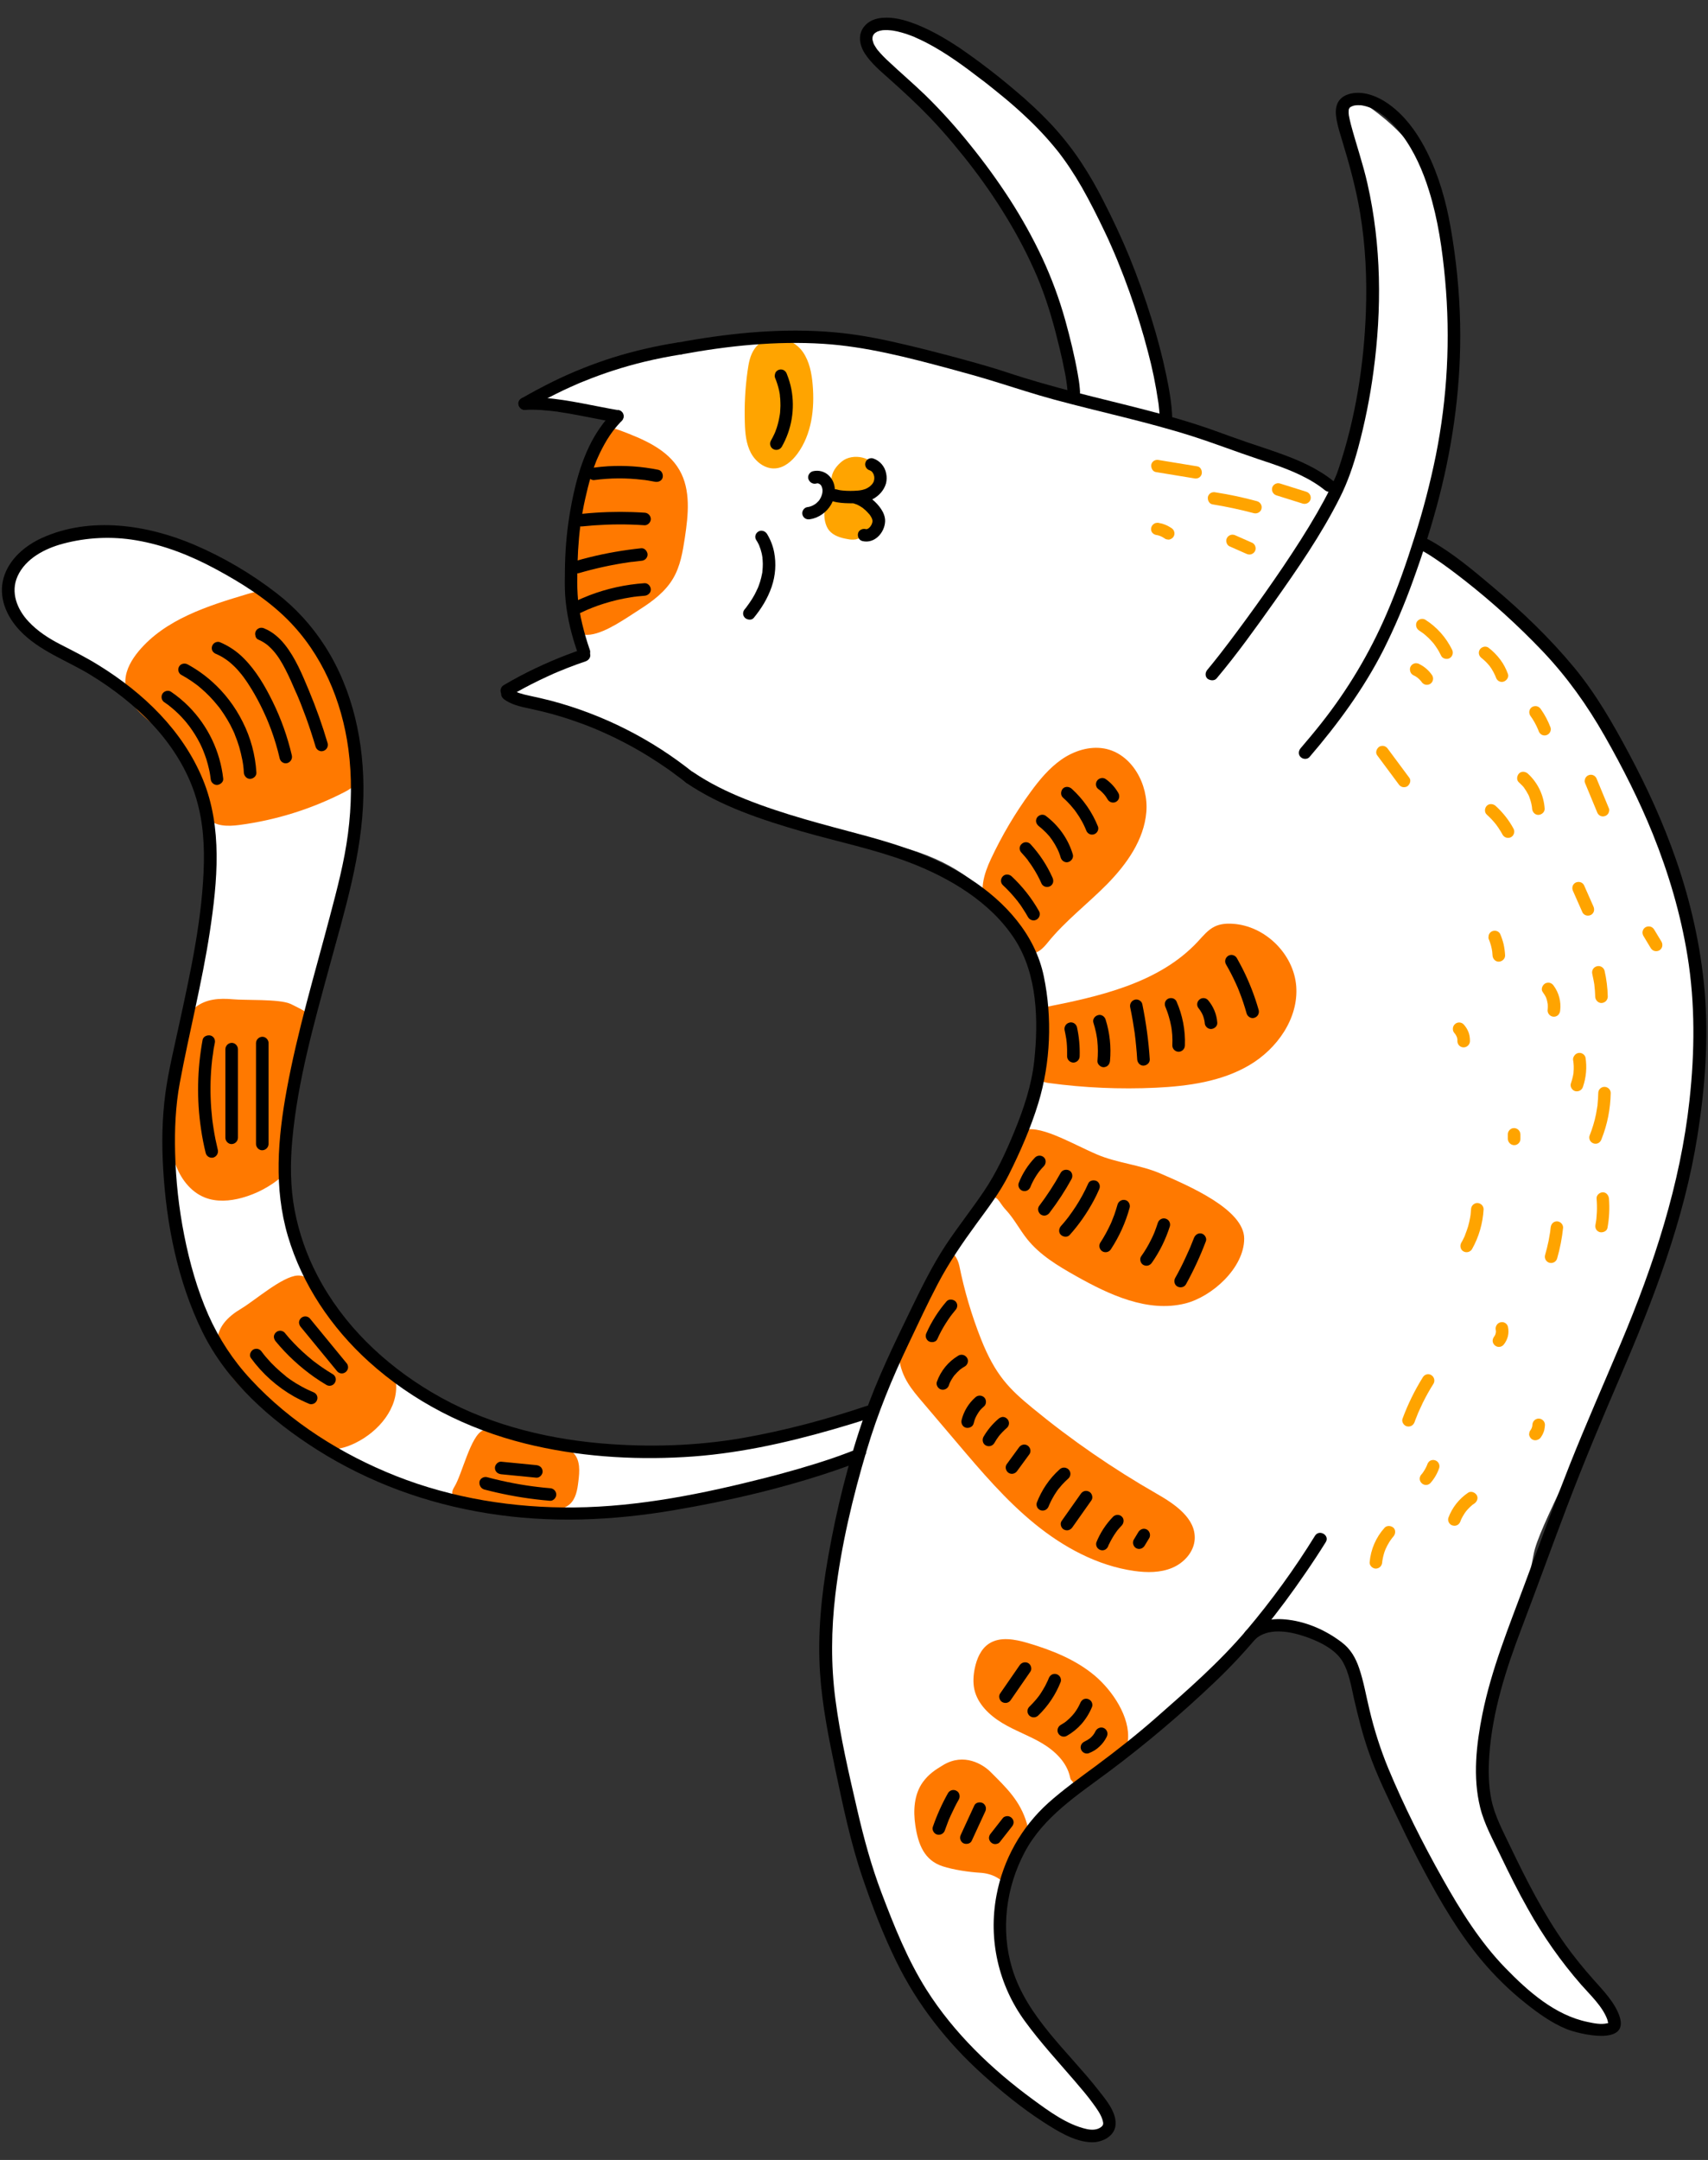 <?xml version="1.0" encoding="utf-8"?>
<!-- Generator: Adobe Illustrator 26.2.1, SVG Export Plug-In . SVG Version: 6.00 Build 0)  -->
<svg version="1.1" id="Layer_1" xmlns="http://www.w3.org/2000/svg" xmlns:xlink="http://www.w3.org/1999/xlink" x="0px" y="0px"
	 viewBox="0 0 1740 2200" style="enable-background:new 0 0 1740 2200;" xml:space="preserve">
<rect x="0" y="0" width="1740" height="2200" fill="#333333" stroke="none"/>
<style type="text/css">
	.st0{fill:#FFFFFF;}
	.st1{fill:#FFA400;}
	.st2{fill:#FF7900;}
</style>
<g>
	<path class="st0" d="M595.9,659.9c0,0-15.1-64.2-9.5-105.8s8.4-81.1,23.3-101.8l14.9-20.7c0,0-27-20.5-58.5-20.5h-31.5
		c0,0,40.8-24.6,75.1-35.4s151.5-34,192-32.9s153.2,20.9,204.1,36.7s87.2,25.2,87.2,25.2s-1.3-55.5-22.4-104.1
		c-21-48.6-59.4-112.9-68.5-124.9s-96.4-100.4-107-114.1s-21-39,0-37.3c21,1.6,67.5,18.1,107.1,50.5s83.3,63.7,112.7,125.9
		c29.4,62.3,51.1,112.8,60.3,154.1s12.7,71.4,12.7,71.4s102,34,127.8,46.7c25.7,12.7,38.3,21.6,38.3,21.6s4.6,27.8,18.1-21.6
		s26.8-130.8,26.8-130.8s7.5-56.5-1.6-98.7s-19.9-76.9-25.2-99c-5.4-22.1-9.6-58.7,21.2-36.7s74.1,58.5,81.2,140.3s15.3,147.1,0,204
		s-26.7,102.3-26.7,102.3s33.8,17.9,65,45.4c31.2,27.4,93.8,80.8,129.1,149.7c35.3,68.9,90,166.3,88.3,263.7
		c-1.6,97.4-8.9,206.3-52.9,310.5c-67.8,160.2-109.7,231.4-114.9,259.4c-15.4,83.4-63.4,200.7-52.6,231.7
		c36.4,104.3,67.5,179.1,108.2,205.7s38.4,53.5-6.1,47.1c-44.5-6.5-105.4-77.9-130.3-120.8c-24.9-42.8-73.2-117-82.6-161.3
		c-9.4-44.4-32.8-102.8-32.8-102.8s-32.9-19.7-56.1-26.4s-36.3,15.8-75.2,50.7s-100.3,81.3-137.6,113.7s-78.1,63.3-77.1,117.4
		s8.3,91.2,28.7,116.7s81.8,85,79.2,100.1c-4.5,26.9-21,40.1-78.3-10c-70.7-61.8-120.8-93.8-153-201.4S842,1801.7,842,1719.9
		s8-150.4,24-206.5s51.3-41.9-2-27.1s-193.7,61-317.7,55.6s-256.1-91.1-260.9-95.1s-93.5-87.5-111.8-206.6s18.4-197.7,30.1-269.5
		c11.7-71.8,26.2-145.5-15.6-199.7s-59.6-78.2-106-96.8C29.2,652.9-29,582.3,44.6,554.1c90.5-34.7,148.9-1.1,201,33.1
		c52,34.2,100.7,71.4,110.4,147.1s8,109.4-9.8,185.7s-52.6,151.3-52.6,221.4s-1.1,114.4,23.5,157.7c24.6,43.3,63.2,93.8,107.7,117.1
		s110.3,51.3,178.5,59.3s146.7-5.4,201.2-14.6s89.6-23,89.6-23s18.2-70.8,41.6-110.6c23.4-39.7,83.5-105.1,94.4-151.8
		c10.9-46.7,47.9-102.9,29.4-162.4s-43.4-128-151.8-153.1c-108.5-25.1-139.5-33.5-172.9-49.7c-28.5-13.8-80.2-59.1-129.3-75.1
		c-49.1-16.1-88.6-28.3-88.6-28.3l69.5-36.5L595.9,659.9z"/>
	<path class="st1" d="M768.9,355c-4.7,6.5-6.2,14.7-7.3,22.7c-2.5,17.7-3.4,35.6-2.8,53.4c0.3,10.3,1.3,20.9,6.1,30.1
		c4.8,9.1,14.3,16.5,24.6,15.9c9.4-0.5,17.3-7.4,22.9-15c14.5-19.8,17.6-45.8,15.5-70.2c-1-11.7-3.3-23.8-10-33.4
		C806.9,342.7,781.3,337.7,768.9,355z"/>
	<path class="st1" d="M857.9,469.8c-5,4-9.3,9.3-10.6,15.6s1.1,13.5,6.7,16.7c3.2,1.9,7.1,2.2,10.8,2.4c14.4,0.7,34.2-6,29.2-24.7
		C890.1,465,868.6,461.3,857.9,469.8z"/>
	<path class="st1" d="M844.5,540.1c4.5,5.6,12,7.8,19,9c2.7,0.6,5.5,0.7,8.3,0.3c3-0.7,5.8-2.1,8.1-4c4.5-3.4,8.4-7.7,10.3-12.9
		c1.9-5.3,1.5-11.5-2-15.9c-4.6-5.8-12.8-6.9-20.1-7.6l-14.8-1.4C837.5,506.1,836.9,530.5,844.5,540.1z"/>
	<path class="st2" d="M652.1,620.5c13-8.3,25.8-18,33.6-31.3c7.4-12.5,9.8-27.2,12-41.6c3.5-23.2,6.2-48.5-5.5-68.8
		c-12.3-21.4-37.3-31.7-60.5-40.4c-4.1-1.5-8.7-3.1-12.7-1.4c-2.9,1.2-5,3.8-6.6,6.4c-6.7,10.5-9.7,22.9-12.2,35.1
		c-9.7,46.5-15,93.8-15.7,141.3c-0.2,16.1,0,28.7,16.9,26.6C617.7,644.3,638.5,629.1,652.1,620.5z"/>
	<path class="st2" d="M964.5,1275.4c6.8-1.6,11.3,7,12.8,13.8c5.1,25.4,12.5,50.4,22,74.5c14.8,37.4,29.4,51.4,52.6,70.5
		c39.6,32.6,81.9,61.7,126.4,87.2c18.4,10.5,39.9,25,38.8,46.2c-0.7,13-10.8,24.2-22.9,29.3c-12.1,5.1-25.7,5-38.6,3.2
		c-37.6-5.3-72.3-24.2-101.7-48.2c-29.4-24-54.2-53.2-78.7-82.1l-35.5-41.8c-5.2-6.1-10.4-12.2-14.6-19
		c-9.5-15.1-13.6-35.9-2.8-50.1"/>
	<path class="st2" d="M1117.6,1175.9c20.6,8.8,43.8,10.4,64.4,19.3c29.2,12.7,85.5,36.7,85.5,66.4s-32.7,59.3-60.3,66.1
		c-38.1,9.4-77.2-8.9-111.4-28.2c-18.1-10.2-36.3-21.1-49.3-37.3c-7.7-9.6-13.4-20.9-21.8-29.9s-7.2-15.4-19.2-12.2
		c11.1-10.7,7.1-23,15.6-35.9c5.2-8,11-27.4,19.6-32C1056.9,1143.6,1090.5,1164.3,1117.6,1175.9z"/>
	<path class="st2" d="M1062.3,1026.3c57.2-11.2,118.5-24.7,158.1-67.4c5.2-5.6,10.2-11.9,17.1-15.2c5.6-2.7,11.9-3.2,18.1-2.8
		c33,1.9,62.3,30.6,64.9,63.5c2.5,32.8-19.4,63.9-47.9,80.6c-28.4,16.7-62.3,21.3-95.2,22.9c-36.4,1.7-72.9,0.1-109-4.8
		c-2.7-0.4-5.5-0.8-7.4-2.8c-1.8-1.9-2.3-4.6-2.6-7.2c-1.5-11.4-2.4-22.9-2.6-34.4"/>
	<path class="st2" d="M1009.4,875.1c11.3-24.1,24.8-47,40.5-68.4c9-12.4,19-24.4,31.6-33.2c12.6-8.7,28.4-13.8,43.5-11.1
		c28,5.1,45.2,36.5,42.8,64.8s-20,53-39.9,73.3c-19.9,20.2-42.9,37.6-60.7,59.7c-4.5,5.6-10.8,12.2-17.6,10
		c-4.8-1.6-7.1-6.8-9.3-11.3c-8.2-16.7-24.3-22.2-34.1-35.8C996,909.1,1002.8,889.2,1009.4,875.1z"/>
	<path class="st2" d="M1115.6,1707c-19.6-16.6-44.1-26.3-68.8-33.6c-13-3.8-28.1-6.7-39.4,0.8c-8.3,5.5-12.4,15.5-14.4,25.2
		c-1.4,7-1.9,14.3-0.4,21.3c3.3,14.9,15.3,26.3,28.3,34.2s27.6,12.9,40.7,20.7c13.1,7.8,25.1,19.3,28.4,34.1c0.3,1.4,0.6,3,1.8,3.9
		c1.1,0.8,4.2,7,5.5,6.9c18.4-2.1,49.4-26.8,51.7-47.3C1151.8,1748.9,1133,1721.8,1115.6,1707z"/>
	<path class="st2" d="M1009.1,1804.8c-7.8-7.8-27-19.7-48.1-7.1c-8.6,5.1-14.9,9.4-20.8,17.4c-9,12.4-10,29-7.7,44.2
		c2.9,19.4,9.1,35.5,27.8,41.6c11.1,3.6,26.7,5.9,38.4,6.6s24.9,6.5,27.1,17.9c-0.7-3.8,7-15.7,8.5-19.6c2.7-6.9,5.2-13.8,7.5-20.9
		c3.1-9.1,7.1-18,4.3-27.6C1039.4,1834.3,1025.4,1821.1,1009.1,1804.8z"/>
	<path class="st2" d="M127.7,693c0.5-11.1,6.5-21.2,13.6-29.8c27.2-32.5,70.3-46.1,110.9-58.2c4.7-1.4,9.7-2.8,14.5-2
		c3.4,0.6,6.6,2.3,9.6,4.1c29.1,17.4,49.5,46.7,62.2,78.1c12.7,31.4,18.5,65.1,24.1,98.5c0.8,4.4,1.5,9.1-0.3,13.2
		c-2.1,4.8-6.9,7.6-11.6,10c-33.5,17.2-69.7,28.5-107,33.4c-11.3,1.5-24.7,1.6-32-7.1c-3.7-4.4-5-10.3-6.4-15.8
		c-6.3-23.5-17.4-48.4-34.4-66.2C154.6,734.1,126.3,720.7,127.7,693z"/>
	<path class="st2" d="M295.7,1022.4c1.5,0.7,16.7,7.9,16.8,9.6c2.6,31.1-12,62.4-16.7,94.9c-2.6,17.9-2.2,36.1-1.7,54.2
		c0.1,3.8,0.1,7.8-1.6,11.2c-1.4,2.4-3.2,4.5-5.4,6.2c-11.8,10-25.6,17.4-40.5,21.5c-12.4,3.4-26,4.5-38-0.3
		c-14.8-5.9-25.2-20-30.2-35.1s-5.1-31.4-4.6-47.3c1-31.3-2.5-88.7,25-111.1c11-8.9,24.9-9.6,38.4-8.4
		C249.1,1019,284.4,1017.4,295.7,1022.4z"/>
	<path class="st2" d="M303,1299.2c6.4-0.4,12.4,3.2,17.2,7.4c26.5,22.6,36,62.2,66.1,79.6c4.1,2.3,8.5,4.3,11.7,7.8
		c3.4,3.8,4.9,9,5.4,14.1c2.6,26.1-17.6,49.9-41.1,61.5c-9.1,4.5-19.4,7.7-29.4,6.1c-9.6-1.5-18-7.2-25.8-13
		c-26.4-19.6-82.5-56.4-85.6-92.4c-1.6-17.7,10.3-29.1,24.4-37.5C259.8,1324.5,287.4,1300.2,303,1299.2z"/>
	<path class="st2" d="M463,1514.2c-1.5,2.5-3.1,5.6-1.8,8.3c0.7,1.2,1.7,2.2,2.9,2.9c14.5,9.9,33.1,10.7,50.7,11.2l40.4,1.2
		c8.8,0.3,18.4,0.2,25-5.5c6.5-5.6,8-14.9,9-23.4c1.3-10,2.1-21.4-4.8-28.7c-5.8-6.1-15-7.2-23.3-8.3c-16.3-2.1-54.7-20.7-69.2-14.9
		C479.5,1462.2,470.8,1501.5,463,1514.2z"/>
	<path d="M537.8,416.6c9.4-5.4,18.9-10.6,28.6-15.4c4.8-2.4,9.6-4.7,14.5-6.9c2.5-1.1,5-2.2,7.5-3.3c0.5-0.2,1.1-0.5,1.6-0.7
		l0.9-0.4c0.1-0.1,1.4-0.6,0.3-0.1c-1,0.4,0.2-0.1,0.3-0.1l0.7-0.3c0.7-0.3,1.4-0.6,2.2-0.9c20.1-8.2,40.8-14.9,61.9-20
		c12.5-3,25-5.5,37.7-7.5c1.6-0.4,3-1.5,3.8-2.9c1.8-3,0.8-6.9-2.3-8.7l0,0c-1.5-0.8-3.2-1-4.9-0.6c-22.3,3.5-44.4,8.6-66,15.3
		c-20.8,6.6-41.2,14.7-60.8,24.3c-11,5.4-21.8,11.2-32.4,17.3c-2.9,1.7-4.2,5.8-2.3,8.7C530.9,417.3,534.8,418.3,537.8,416.6
		L537.8,416.6z"/>
	<path d="M534.6,417.5c5.8-0.3,11.6-0.2,17.5,0.2c3,0.2,6,0.5,8.9,0.8c1.4,0.2,2.9,0.3,4.3,0.5c0.4,0.1,0.9,0.1,1.3,0.2
		c0.4,0,1.2,0-0.4-0.1c0.9,0,1.7,0.2,2.6,0.4c12.5,1.8,24.9,4.3,37.2,6.7c7.1,1.4,14.1,2.7,21.2,3.9c1.7,0.4,3.4,0.2,4.9-0.6
		c1.4-0.8,2.5-2.2,2.9-3.8c0.7-3.1-0.9-7.2-4.5-7.8c-25.3-4.3-50.4-10.6-76.1-12.7c-6.6-0.6-13.3-0.7-20-0.4
		c-3.3,0.2-6.5,2.8-6.4,6.4C528.4,414.4,531,417.7,534.6,417.5L534.6,417.5z"/>
	<path d="M624.5,419.5c-9.9,10.4-18.1,22.3-24.3,35.2c-6.7,14-11.4,28.9-14.9,44c-4.2,18-7.1,36.4-8.6,54.9
		c-0.7,8.9-1.1,17.8-1.2,26.8c-0.1,8.5-0.3,17,0.2,25.4c1.2,18,5.1,35.8,10.7,52.9c0.8,2.3,1.5,4.7,2.3,7c1.1,3.1,4.4,5.6,7.8,4.4
		c3.1-1,5.6-4.5,4.5-7.8c-3.1-8.8-5.7-17.8-7.9-26.9c-1-4.2-1.9-8.5-2.6-12.8c-0.4-2.1-0.7-4.2-1-6.3c-0.2-1.2,0.2,1.5,0-0.1
		c-0.1-0.5-0.1-0.9-0.2-1.4c-0.1-1.1-0.2-2.1-0.4-3.2c-0.7-8.2-1-16.4-0.8-24.6c0.1-8.8,0.3-17.5,0.8-26.3c0.3-4.4,0.6-8.9,1-13.3
		c0.2-2.3,0.5-4.6,0.7-6.9c0.1-1,0.2-2.1,0.4-3.1c0.1-0.6,0.2-1.2,0.2-1.8c0-0.2,0.1-0.5,0.1-0.7c0.1-0.8-0.2,1.3,0,0.1
		c1.3-9,2.8-17.9,4.8-26.7c1.7-7.7,3.6-15.4,5.9-23c1.1-3.6,2.2-7.1,3.5-10.6c0.6-1.7,1.2-3.3,1.9-5c0.3-0.8,0.7-1.6,1-2.4
		c0.1-0.2,0.2-0.4,0.3-0.6c0-0.1-0.6,1.4-0.3,0.7c0.2-0.5,0.4-1,0.6-1.4c2.8-6.3,6-12.5,9.6-18.4c1.8-2.9,3.7-5.7,5.7-8.4
		c0.2-0.3,0.5-0.6,0.7-0.9c0.3-0.4,1.3-1.6,0,0c0.5-0.7,1-1.3,1.6-2c1.1-1.4,2.2-2.7,3.4-4c1.1-1.3,2.3-2.5,3.5-3.8
		c2.3-2.4,2.6-6.6,0-9C631,417,627,417,624.5,419.5L624.5,419.5z"/>
	<path d="M593.2,661.3c-21.8,7.4-43,16.5-63.3,27.2c-5.7,3-11.3,6.1-16.8,9.4c-2.9,1.7-4.2,5.8-2.3,8.7c1.8,3,5.7,4,8.7,2.3
		c9.7-5.7,19.6-11,29.7-15.9c5-2.4,10-4.7,15.1-7c1.3-0.6,2.5-1.1,3.8-1.6c0.4-0.2,2.4-1,0.7-0.3c0.7-0.3,1.5-0.6,2.2-0.9
		c2.6-1.1,5.1-2.1,7.7-3.1c5.9-2.3,11.9-4.5,17.9-6.5c3.2-1.1,5.6-4.4,4.5-7.8C600,662.6,596.6,660.1,593.2,661.3L593.2,661.3z"/>
	<path d="M513.7,712.4c5.7,4.1,12.5,6.3,19.3,7.9c6.5,1.5,13.1,2.8,19.6,4.4c13,3.2,25.8,7.1,38.3,11.7c3.2,1.1,6.3,2.3,9.5,3.6
		c1.5,0.6,3,1.2,4.5,1.8c0.7,0.3,1.5,0.6,2.2,0.9c0.4,0.2,0.8,0.3,1.1,0.5l0.7,0.3c-0.9-0.4-1-0.4-0.4-0.2
		c6.2,2.7,12.3,5.4,18.4,8.4c12,5.9,23.7,12.3,35,19.4c6.4,4,12.7,8.2,18.9,12.5c3.1,2.2,6.1,4.4,9.1,6.7c0.8,0.6,1.5,1.1,2.3,1.7
		l0.3,0.2c0.5,0.4,0.4,0.3-0.3-0.3c0.4,0.4,0.8,0.7,1.3,1c1.5,1.2,3,2.3,4.4,3.5c1.2,1.1,2.8,1.8,4.5,1.9c1.7,0,3.3-0.7,4.5-1.9
		c2.1-2.3,2.8-6.8,0-9c-42.8-34.5-92.4-59.6-145.6-73.7c-7.3-1.9-14.6-3.5-22-5.1c-3.6-0.7-7.2-1.7-10.7-2.8c-0.8-0.4-1.7-0.7-2.6-1
		l0.8,0.3c-0.2-0.1-0.5-0.2-0.7-0.3c-0.5-0.2-0.9-0.4-1.4-0.7c-1.6-0.8-3.2-1.8-4.7-2.8c-1.5-0.9-3.3-1.1-4.9-0.6
		c-1.6,0.5-3,1.5-3.8,2.9C509.6,707,510.8,710.3,513.7,712.4L513.7,712.4z"/>
	<path d="M789.5,384.6c1.8,4.3,3.2,8.7,4.2,13.2c0.2,1.1,0.4,2.1,0.6,3.2c0.1,0.5,0.2,1,0.2,1.5c0,0.3,0.1,0.6,0.1,1
		c-0.1-0.5-0.2-1.4-0.1-0.4c0.3,2.3,0.5,4.6,0.5,6.9c0.1,2.3,0.1,4.5-0.1,6.8c-0.1,1.2-0.1,2.3-0.2,3.5c0,0.5-0.1,1-0.2,1.5
		c0,0.3-0.1,0.5-0.1,0.8c-0.2,1.4,0.2-1.6,0-0.2c-0.7,4.5-1.7,9-3.1,13.3c-0.4,1.2-0.8,2.4-1.3,3.6c-0.2,0.6-0.5,1.2-0.7,1.8
		c-0.3,0.8,0.7-1.5,0.1-0.3c-0.1,0.3-0.3,0.6-0.4,0.9c-1.1,2.4-2.3,4.8-3.6,7c-1.7,2.9-0.8,7.1,2.3,8.7c3,1.7,6.9,0.7,8.7-2.3
		c10.1-17.7,13.6-38.5,9.8-58.6c-1-5.3-2.6-10.5-4.6-15.5c-0.5-1.6-1.5-2.9-2.9-3.8c-3-1.8-6.9-0.8-8.7,2.3l0,0
		C789.4,381.1,788.9,383.1,789.5,384.6L789.5,384.6z"/>
	<path d="M770.3,549.9c0.7,1.1,1.4,2.2,2,3.4c0.3,0.6,0.6,1.2,0.9,1.8c0.1,0.2,0.2,0.5,0.3,0.7s0.2,0.5,0.3,0.7
		c-0.4-0.9-0.4-1.1-0.3-0.6c1,2.4,1.8,4.9,2.4,7.5c0.3,1.2,0.5,2.4,0.7,3.7c0.1,0.4,0.1,0.8,0.2,1.2c0.1,0.5-0.1,0.9-0.1-0.5
		c0,0.8,0.1,1.6,0.2,2.3c0.2,2.6,0.3,5.3,0.1,7.9c-0.1,1.3-0.2,2.5-0.3,3.7c-0.1,0.3-0.1,0.7-0.1,1c0-1.5,0.1-1,0.1-0.5
		c-0.1,0.8-0.2,1.6-0.4,2.3c-0.5,2.6-1.1,5.2-1.9,7.8c-0.4,1.3-0.8,2.5-1.3,3.8c-0.2,0.6-0.5,1.2-0.7,1.9c-0.1,0.2-0.2,0.5-0.3,0.7
		c-0.5,1.2,0.5-1.2,0,0c-1.1,2.4-2.3,4.9-3.5,7.2c-1.5,2.7-3.1,5.3-4.9,7.9c-0.8,1.2-1.7,2.4-2.6,3.6c-0.2,0.3-0.5,0.6-0.7,1
		c-0.7,1,0.8-1.1,0,0c-0.5,0.6-1,1.3-1.5,1.9c-1.2,1.2-1.8,2.8-1.9,4.5c0,1.7,0.7,3.3,1.9,4.5c2.3,2.1,6.8,2.8,9,0
		c7.8-9.5,14.2-19.9,18.2-31.6c3.9-11.4,4.8-23.6,2.5-35.4c-1.3-6.6-3.8-12.9-7.3-18.6c-1.8-2.8-5.8-4.2-8.7-2.3
		C769.8,543,768.4,546.8,770.3,549.9L770.3,549.9z"/>
	<path d="M831.6,492.5c0.3-0.1,1.6-0.3,0.5-0.2c-1.2,0.2,0.2,0,0.5,0s1.7,0.1,0.5,0c-1.1-0.1-0.3,0,0,0c0.3,0.1,0.5,0.1,0.8,0.2
		c0.2,0,0.3,0.1,0.5,0.2c0.8,0.2-1.3-0.6-0.6-0.3c0.4,0.2,0.7,0.4,1.1,0.6c0.2,0.1,1.4,1,0.5,0.3s0.4,0.3,0.5,0.5
		c0.3,0.2,0.6,0.5,0.8,0.9c0,0-0.9-1.3-0.4-0.5c0.1,0.2,0.2,0.3,0.3,0.5c0.2,0.4,0.4,0.8,0.6,1.2c0.2,0.4,0.3,1-0.2-0.5
		c0.1,0.2,0.2,0.5,0.3,0.7c0.3,0.8,0.4,1.7,0.6,2.6c-0.4-1.3-0.1-1.1-0.1-0.6c0,0.3,0,0.5,0.1,0.8c0,0.5,0,1,0,1.5
		c0,0.4,0,0.9-0.1,1.3c0,0.2-0.1,0.4-0.1,0.6c0-1.6,0.2-1,0.1-0.6c-0.2,0.9-0.3,1.7-0.6,2.5c-0.1,0.4-0.2,0.7-0.4,1.1
		c-0.1,0.3-0.6,1.5-0.2,0.5c0.5-1.1-0.1,0.2-0.2,0.5c-0.2,0.4-0.4,0.8-0.6,1.2c-0.4,0.7-0.8,1.3-1.2,2c-0.1,0.2-0.2,0.4-0.4,0.5
		c0,0,1-1.3,0.4-0.5c-0.3,0.3-0.6,0.7-0.9,1c-0.5,0.6-1.1,1.1-1.7,1.7c-0.3,0.3-0.6,0.5-0.9,0.8c-0.1,0.1-0.3,0.2-0.4,0.3
		c-0.9,0.8,1-0.7,0.4-0.3c-0.8,0.5-1.6,1.1-2.4,1.5c-0.4,0.2-0.8,0.4-1.2,0.6c-0.2,0.1-0.3,0.1-0.5,0.2c-0.9,0.4,0.1,0,0.5-0.2
		c-1.7,0.8-3.6,1.3-5.5,1.5c-1.6,0.4-3,1.5-3.8,2.9c-1.8,3-0.8,6.9,2.3,8.7c1.5,0.8,3.3,1,4.9,0.6c8.8-1.3,16.8-7.2,21.2-14.8
		c5.2-8.9,5.8-21.4-1.7-29.1c-4.3-4.6-10.8-6.4-16.9-4.9c-3.2,0.9-5.5,4.5-4.5,7.8C824.7,491.4,828.2,493.4,831.6,492.5L831.6,492.5
		z"/>
	<path d="M848.5,510.6c5.3,1.6,11.1,1.9,16.5,2c5.6,0.2,11.2-0.3,16.6-1.4c6.2-1.4,11.9-4.8,16-9.6c2.3-2.7,4-5.8,5-9.2
		c0.8-3.3,0.9-6.7,0.2-10c-1.3-7.2-6.4-13.2-13.4-15.5c-3.4-0.9-6.9,1.1-7.8,4.4c-0.9,3.4,1.1,6.8,4.5,7.8c0.3,0.1,0.6,0.2,0.9,0.3
		c-1.7-0.5-1-0.4-0.4-0.1c0.4,0.2,0.8,0.5,1.3,0.8c0.8,0.5-0.6-0.5-0.6-0.5c0.2,0,0.5,0.5,0.7,0.6c0.4,0.4,0.8,0.9,1.2,1.3
		c-1.3-1.3-0.6-0.8-0.3-0.3c0.1,0.2,0.2,0.3,0.3,0.5c0.3,0.5,0.5,1,0.8,1.5s0.3,1.2-0.2-0.6c0.1,0.3,0.2,0.6,0.3,0.9
		c0.2,0.6,0.4,1.2,0.5,1.8c0,0.2,0.1,0.4,0.1,0.6c0.3,1.2-0.1-1.7-0.1-0.5c0,0.5,0.1,1,0.1,1.5s0,1-0.1,1.5
		c-0.1,1.2,0.3-1.7,0.1-0.5c-0.1,0.3-0.1,0.7-0.2,1c-0.1,0.6-0.3,1.1-0.5,1.7c-0.2,0.5-0.5,0.6,0.3-0.6c-0.2,0.3-0.3,0.6-0.4,0.9
		c-0.3,0.5-0.5,1-0.8,1.4c-0.2,0.3-0.4,0.6-0.6,0.8c-0.6,0.9,1-1.1,0.2-0.2s-1.6,1.7-2.5,2.5c-0.4,0.3-1.1,0.7,0.4-0.3
		c-0.3,0.2-0.5,0.4-0.8,0.6c-0.6,0.4-1.1,0.8-1.7,1.1c-0.5,0.3-1,0.6-1.5,0.8c-0.3,0.2-0.6,0.3-0.9,0.4c0.1,0,1.5-0.6,0.6-0.2
		c-1.2,0.5-2.5,0.8-3.8,1.2c-0.9,0.2-1.9,0.3-2.8,0.5c2.4-0.4,0.5-0.1,0,0c-0.6,0.1-1.2,0.1-1.9,0.2c-2.5,0.2-5,0.3-7.4,0.3
		c-2.8,0-5.5-0.1-8.3-0.4c-0.6-0.1-2.9-0.4-0.5,0c-0.6-0.1-1.2-0.2-1.8-0.3c-1.2-0.2-2.3-0.5-3.4-0.8c-3.4-0.9-6.9,1.1-7.8,4.4
		C843.1,506.2,845.1,509.6,848.5,510.6L848.5,510.6z"/>
	<path d="M871.2,513.3c0.7,0.2,1.4,0.5,2.1,0.7c0.7,0.2-1.4-0.6-0.8-0.3c0.2,0.1,0.3,0.2,0.5,0.2c0.4,0.2,0.8,0.4,1.2,0.6
		c1.6,0.8,3,1.7,4.5,2.7c0.4,0.2,0.7,0.5,1,0.8c1,0.7-1-0.8-0.4-0.3c0.2,0.1,0.3,0.3,0.5,0.4c0.7,0.6,1.4,1.2,2.1,1.8
		c1.3,1.3,2.6,2.6,3.8,4c0.6,0.8-0.4-0.5-0.4-0.5c0.2,0.2,0.3,0.4,0.5,0.6c0.2,0.3,0.5,0.7,0.7,1c0.5,0.7,0.9,1.4,1.3,2.2
		c0.2,0.4,0.4,0.8,0.6,1.2c0.3,0.7-0.6-1.4-0.3-0.7c0.1,0.2,0.1,0.3,0.2,0.5c0.2,0.7,0.4,1.4,0.6,2.2c0.2,1-0.1-1.6-0.1-0.8
		c0,0.2,0,0.3,0,0.5c0,0.3,0,0.7,0,1c0,0.2,0,0.4,0,0.6c0,0.8,0.3-1.5,0.1-0.7c-0.1,0.5-0.2,1.1-0.4,1.6c-0.1,0.4-0.3,0.9-0.4,1.3
		c-0.5,1.4,0.6-1.3,0,0c-0.5,0.9-1,1.8-1.6,2.6c-0.4,0.6,0.9-1.1,0.4-0.5c-0.2,0.2-0.4,0.4-0.5,0.6c-0.4,0.4-0.8,0.8-1.2,1.2
		c-0.1,0.1-0.5,0.4-0.5,0.4c0-0.1,1.5-1,0.3-0.2c-0.4,0.3-0.8,0.5-1.2,0.7c-0.2,0.1-0.9,0.4,0.1,0c1.1-0.4,0.1-0.1-0.1,0
		c-0.3,0.1-1.2,0.5-1.5,0.4c-0.1,0,1.8-0.1,0.8-0.1c-0.3,0-0.6,0-0.9,0c-0.5,0-0.9-0.3,0.7,0.1c-0.3-0.1-0.6-0.1-1-0.2
		c-3.2-0.8-7.1,1-7.8,4.4c-0.7,3.3,1,7,4.5,7.8c12.3,3,22.6-8.5,23.1-20c0.2-4.4-1.6-8.9-4-12.5c-2.5-3.8-5.7-7.2-9.3-10.1
		c-4.1-3.2-8.5-6.1-13.6-7.5c-3.2-0.9-7.1,1.1-7.8,4.4C865.8,508.9,867.8,512.3,871.2,513.3L871.2,513.3z"/>
	<path d="M694,361c47.7-8.8,96.4-13.9,145-10.8c43.3,2.8,85.8,13.9,127.6,25.1c15.9,4.3,31.8,8.7,47.6,13.6
		c19.8,6.1,39.4,12.6,59.4,18c46.8,12.7,94.4,22.6,140.7,37.3c22.5,7.2,44.5,15.7,66.9,23.2c19.6,6.5,39.5,13,57.2,23.9
		c3.9,2.4,7.6,5,11.2,7.9c2.7,2.2,6.4,2.6,9,0c2.2-2.2,2.7-6.8,0-9c-16.3-13.2-35.5-21.5-55.1-28.5c-10.8-3.9-21.7-7.4-32.6-11.1
		c-11.5-3.9-22.8-8.1-34.2-12.2c-45.8-16.4-93.5-26.5-140.5-38.7c-23.9-6.2-47.5-12.8-70.9-20.6c-14-4.6-28.1-8.6-42.3-12.5
		c-19.7-5.4-39.4-10.5-59.2-15.2c-21.9-5.2-43.9-9.8-66.3-12.2c-49.9-5.4-100.5-1.4-149.9,6.7c-5.6,0.9-11.2,1.9-16.8,3
		c-3.4,0.6-5.3,4.7-4.5,7.8C687.1,360.1,690.6,361.6,694,361L694,361z"/>
	<path d="M699.3,797.5c35.2,23.9,76.9,37.5,117.4,49.3c36,10.4,73.2,17.9,108.3,31.1c41.9,15.8,84.5,40.9,109.1,79.3
		c22.8,35.7,23.9,82.6,19.5,123.5c-2.7,24.7-10.7,48.6-20.1,71.5c-8.8,21.5-18.6,42.8-31.7,62c-12.5,18.4-26.3,35.8-38.6,54.4
		c-13.9,21.2-24.8,43.7-35.9,66.5c-16.9,34.8-33.8,69.7-46.6,106.3c-16.4,46.9-28.5,95.9-37.1,144.8c-6.9,38.9-10.8,78.4-8.2,117.9
		c2.2,33.2,8.8,65.9,15.6,98.4c7.8,36.9,15.5,74.2,27.7,110c9.8,28.8,20.9,57.8,34.3,85.1c21.4,44,51.7,82.5,88,115.3
		c19.5,17.6,40.1,34.4,62.1,48.6c14.2,9.1,31.7,20.2,49.2,20.5c10.8,0.2,23.6-6.3,24.2-18.2c0.7-13-10.2-25.5-17.7-35.1
		c-30.9-39.4-72.6-74.3-87.6-123.5c-12-39.4-6.5-82.7,12.8-118.9c19.1-35.8,53.8-58.1,85.5-81.7c38-28.4,74.2-59.1,108.5-91.8
		c34.9-33.1,64.9-71.1,92-110.7c7.1-10.3,14-20.8,20.6-31.4c4.3-7-6.7-13.4-11-6.4c-20.8,33.7-44.1,65.8-69.6,96
		c-27.8,32.8-59.7,60.6-91.9,88.9c-19.9,17.5-40.6,33.8-61.9,49.6c-16.4,12.1-33.1,24-48.3,37.6c-27.4,24.7-45.9,57.6-52.7,93.9
		c-8.6,45,1.9,91.5,29,128.5c15.5,21.3,33.5,40.8,50.6,60.7c6.5,7.6,13.1,15.2,18.9,23.3c3.6,5,7.7,10.5,9.5,16.5
		c1,3.5,1.1,5.2-1.5,7.2c-4.2,3.2-9.9,3.1-14.8,2c-19.7-4.4-38-17.9-54-29.6c-42.2-30.8-81-68-109-112.2
		c-19.5-30.9-32.9-64.6-45.8-98.6c-10.4-27.4-18-55.4-24.6-83.9c-8.6-37.3-17.5-75-22.4-113c-4.7-35.5-4.3-71.3-0.1-106.9
		c5.9-49.8,17.7-99.3,32-147.3c11.1-37.4,25.8-73.1,42.6-108.3c9.7-20.4,19.2-40.9,29.7-60.9c11.3-21.6,25.1-41.7,39.5-61.4
		c11.7-16,23.9-31.9,32.8-49.7c11.8-23.6,22.5-48,30.2-73.2c12.5-41.1,14.3-86.8,5.6-128.9c-8.8-42.8-39.4-76.2-75.2-99.4
		c-33.1-21.5-69.7-34-107.5-44.2c-40.9-11-82.1-21.3-121.5-37.1c-18.5-7.4-36.5-16.2-53-27.4C698.9,781.9,692.5,792.9,699.3,797.5
		L699.3,797.5z"/>
	<path d="M1239.4,691c20.8-24.7,39.7-51.2,58.4-77.5c24.1-34.1,48.2-68.9,67-106.3c8.2-16.2,13.9-33.1,18.7-50.6
		c6.9-25.7,12.2-51.8,15.7-78.2c8.6-63.5,8.1-128.5-6.1-191.2c-4.6-20.4-11.5-40.2-16.9-60.4c-0.8-3.1-1.5-6.3-2.1-9.4
		c-0.2-1,0.1,1.3,0-0.3c-0.1-0.6-0.1-1.3-0.2-1.9c-0.1-1.1,0.1-2.3,0.1-3.4c0-1.2-0.3,1.4-0.1,0.6c0.1-0.2,0.1-0.5,0.1-0.7
		c0.2-0.4,0.3-0.8,0.4-1.2c0.1-1.1-0.8,1.2,0,0.1c0.5-0.7,1.5-1.5,0-0.3c0.3-0.2,0.5-0.6,0.7-0.8c0.2-0.2,0.5-0.4,0.6-0.6
		c-0.1,0.1-1.4,0.8-0.6,0.5c0.9-0.4,1.7-0.9,2.5-1.4c-2,1.1,0.4-0.1,1.2-0.3c0.4-0.1,0.8-0.2,1.3-0.3c0.6-0.1,2.7-0.2,0.3-0.1
		c2-0.2,4-0.2,6-0.1c0.5,0,2.5,0.5,0.3,0c0.5,0.1,1,0.2,1.6,0.3c1.3,0.2,2.5,0.6,3.8,0.9c1.1,0.3,2.2,0.7,3.3,1.1
		c0.4,0.2,2.5,1.1,0.8,0.3c0.6,0.3,1.3,0.6,1.9,0.9c2.7,1.3,5.4,2.8,7.9,4.5c1.2,0.8,2.4,1.7,3.6,2.6c0.9,0.7,0.1,0.1-0.1-0.1
		c0.4,0.3,0.8,0.6,1.2,1c0.7,0.6,1.4,1.1,2,1.7c2.9,2.5,5.6,5.2,8.2,8c2.6,2.9,5.3,6.1,7.1,8.6c12.8,17.1,21.5,36.9,27.8,57.2
		c9.2,29.4,13.6,60.2,16.4,90.8c5.5,59.9,2.3,120.2-9.5,179.1c-5.7,28-12.9,55.6-21.6,82.9c-8.3,26.3-17.4,52.5-28.4,77.9
		c-17.3,40.2-39.8,77.9-67,112.2c-6.7,8.5-13.7,16.8-20.7,25c-2.2,2.6-2.6,6.4,0,9c2.3,2.3,6.8,2.6,9,0
		c29-33.8,55.3-69.6,75.5-109.4c11.4-22.8,21.4-46.3,30-70.3c10.1-27.8,19.1-56,26.5-84.6c14.9-57.7,22.7-117.2,21.5-176.8
		c-0.7-33.2-4-66.3-9.8-99c-4.6-26.1-11.9-52-23.8-75.9c-8-16.1-18.5-31.8-32.2-43.6c-9.6-8.3-21-15.1-33.8-16.7
		c-9-1.1-20.7,1-25.1,10c-2.7,5.5-2.1,11.7-1.1,17.5c1.3,7.2,3.6,14.2,5.7,21.2c7.4,24.2,14,48.4,18.2,73.4
		c5.5,33.1,7.1,66.8,5.9,100.2c-1.9,54.2-10.6,109.1-27.9,160.6c-0.5,1.5-1,3-1.6,4.5c-0.3,0.8-0.6,1.7-1,2.5
		c-0.2,0.4-1.3,3.2-0.9,2.1c-1.6,3.7-3.2,7.3-5,10.8c-4.1,8.4-8.6,16.5-13.2,24.6c-10.8,18.8-22.6,37-34.7,55
		c-12.2,18-24.7,35.8-37.6,53.4c-5.6,7.7-11.3,15.3-17,22.9c-2.5,3.3-5,6.5-7.5,9.8l-0.7,0.9c-1.1,1.4,0.5-0.6-0.2,0.3
		c-0.5,0.6-1,1.3-1.5,1.9c-1.1,1.4-2.2,2.8-3.3,4.2c-3.1,3.9-6.2,7.8-9.4,11.6c-2.2,2.6-2.6,6.4,0,9
		C1232.7,693.3,1237.2,693.7,1239.4,691L1239.4,691z"/>
	<path d="M1093,411.2c5.1-0.6,6.9-4.4,7.2-9.1c0.1-2.2,0.1-4.5-0.2-6.7c-0.4-4.9-1.2-9.8-2.1-14.7c-3.2-18.2-7.7-36.4-12.6-54.2
		c-6.1-21.9-14-43.3-23.6-63.9c-9.6-20.5-20.6-40.2-32.8-59.2c-12.5-19.3-26-37.9-40.5-55.8c-14.3-17.9-29.7-35-46.1-51
		c-11.9-11.5-24.5-22.2-36.5-33.5c-4.2-3.8-8.1-7.8-11.7-12.1c-0.2-0.3-0.4-0.5-0.6-0.8c-0.6-0.8,0.9,1.2,0.3,0.4
		c-0.3-0.5-0.7-0.9-1-1.4c-0.6-0.9-1.2-1.8-1.7-2.7c-0.5-0.8-0.9-1.7-1.3-2.5c-0.6-1.2,0.6,1.6,0.2,0.4c-0.1-0.4-0.3-0.8-0.4-1.2
		c-0.2-0.7-0.4-1.4-0.6-2.1c-0.1-0.3-0.1-0.6-0.2-1c-0.2-0.9,0.1,1.4,0.1,1.1c0-0.2,0-0.4-0.1-0.6c0-0.7-0.1-1.3,0-1.9
		c0-0.3,0.1-0.7,0.1-1c0-0.6-0.4,2-0.1,0.6c0.1-0.6,0.3-1.2,0.5-1.9c0-0.1,0.1-0.3,0.2-0.4c0.3-1-0.5,1.1-0.4,0.9
		c0.2-0.3,0.3-0.6,0.4-0.9c0.3-0.6,0.8-1.1,1-1.6c0,0.1-1.2,1.5-0.6,0.8c0.1-0.1,0.2-0.2,0.3-0.3c0.2-0.3,0.5-0.5,0.7-0.8
		c0.2-0.2,0.5-0.4,0.7-0.6c1-1-1.5,1-0.3,0.2c0.6-0.4,1.2-0.8,1.9-1.2c0.3-0.2,0.6-0.3,1-0.5c0.9-0.5-1.8,0.7-0.2,0.1
		c0.8-0.3,1.6-0.5,2.4-0.8c0.9-0.2,1.8-0.4,2.7-0.5c1.1-0.2-1.2,0.1-0.8,0.1c0.3,0,0.5-0.1,0.8-0.1c0.5,0,1-0.1,1.5-0.1
		c2.3-0.1,4.6-0.1,6.9,0.2c0.6,0.1,1.2,0.1,1.7,0.2c0.4,0-1.7-0.3-0.5-0.1c0.4,0.1,0.8,0.1,1.2,0.2c1.4,0.2,2.8,0.5,4.2,0.8
		c3,0.7,6.1,1.6,9,2.5c1.7,0.6,3.4,1.2,5,1.8c0.9,0.3,1.8,0.7,2.6,1c0.4,0.2,0.8,0.3,1.2,0.5c0.7,0.3-0.5-0.2-0.5-0.2
		c0.3,0.1,0.6,0.2,0.8,0.4c3.9,1.7,7.8,3.5,11.6,5.5c20,10.4,38.2,23.8,56,37.5l0.8,0.6c-0.1-0.1-0.6-0.4,0,0c0.5,0.4,1,0.8,1.6,1.2
		c1.2,0.9,2.4,1.9,3.6,2.8c2.1,1.7,4.3,3.4,6.4,5.1c4,3.2,7.9,6.4,11.8,9.6c7.2,6,14.2,12.2,21,18.6c11.7,10.9,22.6,22.6,32.6,35.1
		c0.3,0.3,0.5,0.7,0.8,1c0.1,0.2,0.3,0.3,0.4,0.5c0,0-0.8-1-0.3-0.4c0.6,0.8,1.2,1.6,1.8,2.4c1.1,1.4,2.1,2.9,3.2,4.3
		c2.2,3,4.3,6.1,6.4,9.2c4.2,6.3,8.2,12.8,12,19.4c8.5,14.9,16.2,30.3,23.6,45.8c2.4,5,4.7,10,6.9,15.1c2.5,5.6,4,9.3,6.3,14.8
		c4.3,10.5,8.3,21,12.1,31.7c7.1,20,13.4,40.2,18.7,60.7c4.5,16.7,7.9,33.6,10.4,50.6c0.2,1.2-0.2-1.3,0-0.1
		c0.1,0.4,0.1,0.8,0.2,1.2c0.1,0.8,0.2,1.6,0.3,2.4c0.2,1.6,0.3,3.2,0.5,4.7c0.3,2.9,0.5,5.8,0.5,8.7c0.1,3.3,2.9,6.5,6.4,6.4
		c3.4-0.2,6.5-2.8,6.4-6.4c-0.4-14.8-3.1-29.5-6.1-44c-4-19.2-9.1-38.3-14.9-57c-6.6-21.3-14.1-42.3-22.5-63
		c-7.9-19.3-16.8-38.2-26.3-56.8c-7.1-14.1-14.9-27.7-23.6-40.8c-8.7-13-18.3-25.2-28.9-36.7c-12.1-12.9-25-25-38.6-36.3
		c-17.7-15-36.2-29.2-55.4-42.4c-15.5-10.3-32.1-20-49.9-26.2c-10.6-3.7-22.4-6.2-33.6-4c-7.8,1.6-14.6,6.4-17.3,14.1
		c-2.5,7.2-0.1,15.3,3.9,21.5c6.5,10.1,16.2,18.2,25.1,26.1c14.1,12.6,28,25.4,41.1,39c8.3,8.7,16.3,17.7,24,26.9
		c3.6,4.4,7.2,8.7,10.8,13.2c3.8,4.7,6.3,8,9.9,12.7c13.8,18.1,26.5,37.1,38,56.7c5.8,9.9,11.2,19.9,16.3,30.2
		c2.5,5.1,4.9,10.2,7.2,15.3c2.5,5.5,4,9.1,6.2,14.7c8.4,21.2,14.5,43.1,19.8,65.3c2,8.2,3.8,16.4,5.4,24.7c0.6,2.9,1.1,5.8,1.5,8.7
		c0.2,1.2,0.4,2.4,0.5,3.5c0.2,1.6-0.2-1.6,0,0c0.1,0.5,0.1,1,0.2,1.6c0.4,2.6,0.5,5.3,0.5,8c0,0.4,0,0.8-0.1,1.2
		c-0.1,1.4,0.4-1.9,0.1-0.8c-0.4,1.3-0.4,1,0.3-0.4c-0.5,1,1.2-1.3,0.7-0.9c1.2-1.1,2.7-1.7,4.4-1.8c-3.3,0.4-6.5,2.7-6.4,6.4
		C1086.7,407.9,1089.4,411.6,1093,411.2L1093,411.2z"/>
	<path d="M1453.2,557.6c-0.7,1.3-5.8,3.2-5.8,2.8c0.1-0.4,1.3,1,0.4,0.1c-0.3-0.3,2.1,1.1,2.9,1.5c3.4,1.9,6.7,4,10,6.2
		c10.7,7.1,20.9,14.8,31,22.7c28.4,22.2,55.1,46.5,80,72.6c24.9,26.3,45.1,54.7,63,86.1c18.4,32.3,35.2,65.5,49.1,99.9
		c16.1,40,28.4,81.6,35.3,124.1c7.9,48.7,7.4,97.8,2.1,146.7c-9.4,86.2-36.4,168-69.9,247.6c-17.4,41.4-35.6,82.4-52.2,124.2
		c-16,40.3-30.9,81.1-46,121.8c-16.1,43.4-33.7,86.3-42.9,131.9c-6.2,30.9-10,64.2-2.3,95.2c4.2,17.1,13.1,32.9,20.6,48.7
		c8.9,18.5,18,36.9,28.1,54.7c15.3,27.5,33.5,53.4,54.2,77.1c9.2,10.5,21.7,22,26.6,35.4c0.4,1.2,0.8,3.5,0.9,3.4
		c-0.1,0.3,0.6,0.1-1,0.5c-6.4,1.5-13.5,0-19.7-1.3c-33.4-6.8-61-31.3-84.1-55.1c-25.8-26.6-45.6-58.4-63.7-90.6
		c-20.4-36.2-39.5-74.2-55.5-112.6c-8-19.4-14.4-39.5-19.2-59.9c-3.4-13.9-5.8-28.3-10.4-41.9c-3.6-10.7-8.7-19.7-17.8-26.6
		c-15.7-12-34.6-20.5-54.3-23c-15.4-2-31.6,0.2-43.3,11.2c-6,5.6,3.1,14.6,9,9c13.1-12.4,34.7-8.6,50.1-3.5
		c14.1,4.7,32.1,12.9,39.7,26.4c6.2,11,8.4,24.4,11.1,36.6c4.3,18.7,8.9,37.3,15.3,55.4c8.3,23.8,19.5,46.4,30.4,69.2
		c8.5,17.8,17.2,35.5,26.6,52.9c16.6,31,35,62.2,57.5,89.2c13.7,16.4,29,31.4,45.7,44.6c12.5,9.9,25.8,19.5,40.7,25.7
		c12.8,5.3,65,18,54.4-13c-4.8-14-16.7-26.2-26.3-37c-10.2-11.4-19.9-23.4-28.8-35.8c-22.2-31.2-39.6-65.5-56.1-99.9
		c-7.4-15.6-15.8-30.9-19.3-47.9c-3-14.7-3.1-30-2.1-45c3.1-44.6,17.1-88.2,33-129.8c15.7-41.3,30.7-82.9,46.4-124.2
		c16.9-44.4,35.2-88.1,54-131.7c34.1-79.3,65-159.5,78.6-245.1c7.8-48.9,11.6-98.9,7.3-148.4c-4-45.3-14.1-89.9-29-132.9
		c-13-37.4-29.4-73.5-48.1-108.4c-16.4-30.7-33.7-60.9-56-87.8c-24.6-29.7-52.7-56.6-82.1-81.4c-19.8-16.7-40.4-34.2-63-47
		c-4.5-2.6-12.3-6.8-15.9-0.3C1438.2,558.4,1449.2,564.8,1453.2,557.6L1453.2,557.6z"/>
	<path d="M882.9,1432c-41,13.8-83.4,25.1-126,32.6c-47.7,8.3-96.9,9.7-145.1,5.5c-60.1-5.3-119.9-21-172-52
		c-48.4-28.7-90.4-68.8-116.5-119c-10.9-20.8-18.7-43.2-23.1-66.2c-4.5-23.8-4.6-48-2.4-72.1c5.4-59.6,22-118,37.6-175.5
		C351,927.9,369.1,870,370.2,810c1-52.8-10.4-106.9-39.1-151.8C317.8,637.4,301,619,281.5,604c-25.6-19.8-53.7-36.3-83.5-49.1
		c-47.9-20.4-105.9-29.2-155-7.1c-17.5,7.9-33.8,21.7-39.3,40.7c-5.6,19.6,2.8,39.1,16.2,53.4C39.6,663,68,672.6,92.2,687.4
		c23.5,14.4,45.4,31.4,64.1,51.6c17.4,18.9,31.8,40.9,40.6,65.1c8.7,24,11.3,49.1,10.8,74.5c-1.2,56.2-13.7,111.9-25.6,166.7
		c-4.9,22.9-10.6,45.8-13.7,69c-3.3,25-3.7,50.4-2.2,75.6c3.2,57,14.8,115.4,40.1,166.9c24.9,50.6,69.5,89.9,116.5,119.7
		c53.1,33.6,112,55,174,64.9c63.5,10.2,127.1,7.5,190.3-3.3c55.9-9.5,112-22.6,165.6-41c7.1-2.4,14.1-4.9,21-7.9
		c7.5-3.2,1-14.2-6.4-11c1.8-0.8,1.3-0.5,0.1,0c-1.4,0.6-2.8,1.1-4.2,1.6c-5.4,2.1-10.9,4-16.4,5.9c-21.6,7.3-43.6,13.5-65.6,19.2
		c-63.9,16.3-129.7,29.8-195.9,30.5c-61.6,0.7-124.4-9.3-181.8-32c-55-21.8-107.6-54.7-147.9-98.3c-18-19.3-32.6-41.6-43.3-65.7
		c-11.4-25.8-19.1-53.3-24.6-81c-5.5-27.8-8.6-56-9.3-84.3c-0.6-23.7,0.4-47.5,4.7-70.8c9.6-51.7,22.8-102.5,30.7-154.5
		c7.7-51.1,13-105.8-7.1-154.8c-20.5-49.9-60.7-88.3-106-116.3c-12.5-7.8-25.6-14.4-38.7-21.1c-12.2-6.2-23.8-13.7-33-23.6
		c-11.6-12.4-18.5-29.7-11.1-46.1c8.2-18.1,27.9-28.2,46.2-33.1c24.3-6.5,49.7-7.7,74.4-3.5c28.6,4.8,55.8,15.6,81.2,29.3
		c26,14,52.1,30.3,73.1,51.3c35.4,35.3,55.5,82.9,62.1,132c3.8,28.5,3.3,57.7-0.4,86.2c-3.7,28.8-11.2,56.9-18.6,84.9
		c-15.4,58.4-32.9,116.4-43.8,175.9c-9.1,49.6-13.3,100.1,1.2,149.2c14.6,49.3,44.3,93.2,82.2,127.6
		c45.2,40.9,100.5,68.9,159.5,83.6c52.7,13.1,107.8,16.9,161.9,13.8c51.8-2.9,102.4-14,152.1-28.3c12.4-3.6,24.8-7.3,37.1-11.4
		C894,1441.7,890.7,1429.4,882.9,1432L882.9,1432z"/>
	<path d="M591.5,624.2c2.1-1,4.2-2,6.3-2.9c0.5-0.2,1.1-0.5,1.6-0.7c0.3-0.1,0.5-0.2,0.8-0.3c0,0-1.2,0.5-0.5,0.2
		c1.1-0.5,2.3-0.9,3.4-1.4c4.2-1.7,8.5-3.2,12.8-4.5c8.7-2.7,17.6-4.8,26.6-6.2c0.6-0.1,1.3-0.2,1.9-0.3l0.9-0.1l0.4-0.1
		c0.5-0.1,0.3,0-0.6,0.1c0.6-0.2,1.1-0.2,1.7-0.2c0.7-0.1,1.4-0.2,2.1-0.3c2.6-0.3,5.1-0.5,7.7-0.7c3.3-0.2,6.5-2.8,6.4-6.4
		c-0.1-3.3-2.8-6.6-6.4-6.4c-19.1,1.3-37.9,5.4-55.8,12.2c-5.3,2.1-10.6,4.3-15.7,6.8c-3,1.5-4,6-2.3,8.7
		C584.6,624.9,588.4,625.9,591.5,624.2L591.5,624.2z"/>
	<path d="M589.6,583.8c16.5-4.8,33.3-8.5,50.3-11c1.2-0.2,2.4-0.3,3.6-0.5c0.2,0,1.2-0.2,0.3,0c-1,0.1,0.1,0,0.3,0
		c0.6-0.1,1.2-0.2,1.8-0.2c2.5-0.3,5-0.6,7.4-0.9c1.7-0.1,3.3-0.7,4.5-1.9s1.9-2.8,1.9-4.5c-0.1-3.1-2.8-6.7-6.4-6.4
		c-17.8,1.9-35.4,4.9-52.7,9.2c-4.9,1.2-9.7,2.5-14.5,3.9c-3.2,0.9-5.5,4.5-4.5,7.8C582.8,582.7,586.3,584.6,589.6,583.8
		L589.6,583.8z"/>
	<path d="M592.7,536.2c16.5-1.7,33.2-2.4,49.8-1.9c4.7,0.1,9.4,0.4,14.1,0.7c3.3,0.2,6.5-3.1,6.4-6.4c-0.1-3.5-2.9-6.3-6.4-6.4
		c-16.6-1.1-33.2-1.1-49.8,0c-4.7,0.3-9.4,0.7-14.1,1.2c-1.7,0.1-3.3,0.7-4.5,1.9s-1.9,2.8-1.9,4.5
		C586.4,533,589.1,536.6,592.7,536.2L592.7,536.2z"/>
	<path d="M605.1,489c16.4-2.2,33-2.3,49.5-0.3c0.6,0.1,1.2,0.2,1.8,0.2c0,0-1.3-0.2-0.6-0.1c0.3,0,0.6,0.1,0.9,0.1
		c1.1,0.2,2.3,0.3,3.4,0.5c2.4,0.4,4.8,0.8,7.2,1.3c3.3,0.6,7-0.9,7.8-4.4c0.7-3.2-1-7.1-4.5-7.8c-16.9-3.4-34.1-4.6-51.3-3.6
		c-4.8,0.3-9.5,0.8-14.3,1.4c-1.7,0.1-3.3,0.7-4.5,1.9c-2.5,2.5-2.5,6.5,0,9C601.7,488.2,603.5,489.2,605.1,489L605.1,489z"/>
	<path d="M1021.6,901.5c5.3,4.9,10.1,10.2,14.6,15.8c0.1,0.2,0.3,0.3,0.4,0.5c0.4,0.5,0.3,0.4-0.2-0.3c0.2,0.1,0.6,0.8,0.7,1
		c0.5,0.7,1.1,1.4,1.6,2.1c1,1.4,2.1,2.9,3,4.4c2,3,3.9,6.1,5.7,9.3c1.8,3,5.7,4.1,8.7,2.3s4.1-5.7,2.3-8.7
		c-7.4-13.1-16.8-25-27.8-35.3c-2.4-2.3-6.6-2.6-9,0C1019.3,894.9,1019,899,1021.6,901.5L1021.6,901.5z"/>
	<path d="M1040.6,868.5c1.1,1.2,2.2,2.4,3.3,3.7c0.5,0.6,1.1,1.3,1.6,1.9c0.3,0.3,0.5,0.6,0.8,1c0.2,0.2,0.8,0.7,0.8,1l-0.5-0.6
		l0.5,0.7c0.3,0.3,0.5,0.7,0.7,1c0.5,0.6,0.9,1.2,1.3,1.8c1,1.3,1.9,2.7,2.8,4.1c3.6,5.5,6.7,11.2,9.3,17.2c0.8,1.4,2.2,2.5,3.8,2.9
		c1.7,0.4,3.4,0.2,4.9-0.6c1.4-0.8,2.5-2.2,2.9-3.8c0.4-1.7,0.1-3.4-0.6-4.9c-5.6-12.6-13.2-24.1-22.5-34.2c-2.5-2.5-6.5-2.5-9,0
		C1038.1,862,1038.1,866,1040.6,868.5L1040.6,868.5z"/>
	<path d="M1058.7,841.8c0.2,0.2,0.4,0.3,0.6,0.5c-0.8-0.6-0.9-0.7-0.4-0.3c0.3,0.3,0.7,0.5,1,0.8c0.7,0.6,1.4,1.2,2.1,1.8
		c1.3,1.2,2.6,2.4,3.8,3.6c1.2,1.3,2.4,2.6,3.5,3.9c0.3,0.4,0.6,0.8,0.9,1.2c0.9,1.1-0.9-1.2-0.1-0.1c0.6,0.8,1.1,1.5,1.7,2.3
		c2,2.9,3.8,6,5.4,9.2c0.4,0.8,0.8,1.6,1.1,2.4c0.1,0.2,0.2,0.5,0.3,0.7c-0.4-0.9-0.5-1.1-0.2-0.5c0.1,0.3,0.3,0.7,0.4,1
		c0.7,1.7,1.3,3.5,1.8,5.3c1,3.2,4.5,5.5,7.8,4.4c3.2-1,5.5-4.4,4.5-7.8c-2.3-7.7-5.8-14.9-10.4-21.5c-4.8-6.9-10.7-12.9-17.5-18
		c-1.5-0.9-3.3-1.1-4.9-0.6s-3,1.5-3.8,2.9c-0.9,1.5-1.1,3.3-0.6,4.9C1056.3,839.5,1057.4,840.9,1058.7,841.8L1058.7,841.8z"/>
	<path d="M1082.8,812.3c2.7,2.4,5.3,5,7.8,7.8c1.2,1.4,2.4,2.8,3.5,4.2c0.3,0.4,0.8,1.4,0-0.1c0.3,0.4,0.5,0.7,0.8,1.1
		c0.5,0.7,1.1,1.5,1.6,2.2c2.1,2.9,4,6,5.7,9.1c0.9,1.6,1.7,3.2,2.5,4.9c0.4,0.8,0.8,1.7,1.1,2.5c0.2,0.4,0.3,0.7,0.5,1.1
		c-0.9-1.7-0.1-0.1,0.1,0.3c0.5,1.6,1.5,2.9,2.9,3.8c3,1.8,6.9,0.8,8.7-2.3c0.9-1.5,1.1-3.3,0.6-4.9c-5.9-14.8-15.1-28-26.9-38.7
		c-2.5-2.2-6.6-2.6-9,0C1080.6,805.7,1080.2,809.9,1082.8,812.3L1082.8,812.3z"/>
	<path d="M1119.7,804.3c0.3,0.2,0.7,0.5,1,0.7l-1.3-1c2.6,2,4.8,4.3,6.8,6.8l-1-1.3c1.2,1.5,2.2,3.1,3.2,4.8c1.8,3,5.7,4.1,8.7,2.3
		l0,0c1.4-0.8,2.5-2.2,2.9-3.8c0.4-1.7,0.2-3.4-0.6-4.9c-3.3-5.8-7.8-10.8-13.3-14.6c-1.5-0.9-3.3-1.1-4.9-0.6
		c-3.4,0.9-5.4,4.4-4.5,7.8l0.6,1.5C1117.9,802.9,1118.7,803.7,1119.7,804.3L1119.7,804.3z"/>
	<path d="M1084.6,1049.5c0.5,2.2,0.9,4.5,1.3,6.7c0.1,0.6,0.2,1.2,0.3,1.8c-0.1-1.9,0,0.2,0.1,0.6c0.1,1.1,0.3,2.3,0.4,3.4
		c0.4,4.6,0.5,9.3,0.4,13.9c0,3.5,2.9,6.3,6.4,6.4c3.5-0.1,6.3-2.9,6.4-6.4c0.3-10-0.6-20.1-2.8-29.9c-1-3.4-4.5-5.4-7.8-4.4
		C1085.7,1042.6,1083.8,1046.1,1084.6,1049.5L1084.6,1049.5z"/>
	<path d="M1113.9,1041.7c1,3.2,1.9,6.5,2.6,9.8c0.3,1.7,0.7,3.3,0.9,5c0.1,0.4,0.1,0.7,0.2,1.1c0,0.3,0.1,0.6,0.1,0.9l-0.1-0.8
		c0.1,0.9,0.2,1.8,0.3,2.6c0.7,6.7,0.7,13.5,0.1,20.3c-0.3,3.3,3.2,6.5,6.4,6.4c3.7-0.2,6-2.8,6.4-6.4c1.3-14.2-0.2-28.6-4.5-42.2
		c-1-3.2-4.5-5.5-7.8-4.4C1115.2,1034.9,1112.8,1038.3,1113.9,1041.7L1113.9,1041.7z"/>
	<path d="M1151.4,1026.2c1.9,8.9,3.4,17.9,4.7,26.9c0.1,0.5,0,0.3-0.1-0.6c0,0.3,0.1,0.6,0.1,0.9c0.1,0.6,0.2,1.2,0.2,1.8
		c0.1,1.1,0.3,2.1,0.4,3.2c0.3,2.3,0.5,4.6,0.7,6.9c0.5,4.6,0.8,9.1,1.1,13.7c0.2,3.3,2.8,6.5,6.4,6.4c3.3-0.1,6.6-2.8,6.4-6.4
		c-1.2-18.9-3.8-37.7-7.6-56.3c-0.7-3.3-4.7-5.5-7.8-4.4C1152.5,1019.3,1150.6,1022.8,1151.4,1026.2L1151.4,1026.2z"/>
	<path d="M1187.5,1026.2c0.1,0.3,0.2,0.5,0.3,0.8L1187.5,1026.2c0.2,0.5,0.4,0.9,0.5,1.3c0.3,0.9,0.7,1.7,1,2.6
		c0.6,1.6,1.1,3.3,1.6,4.9c1,3.4,1.9,6.8,2.5,10.2c0.2,0.8,0.3,1.7,0.4,2.5c0.1,0.4,0.1,0.9,0.2,1.3c0.2,1.5-0.2-1.5,0,0
		c0.2,1.7,0.4,3.4,0.5,5.1c0.2,3.6,0.3,7.2,0.1,10.8c0,3.5,2.9,6.3,6.4,6.4c3.5-0.1,6.3-2.9,6.4-6.4c0.6-15.5-2.4-31-8.7-45.2
		c-0.8-1.4-2.2-2.5-3.8-2.9c-1.7-0.4-3.4-0.2-4.9,0.6c-1.4,0.8-2.5,2.2-2.9,3.8C1186.5,1023,1186.7,1024.7,1187.5,1026.2
		L1187.5,1026.2z"/>
	<path d="M1221.4,1027.4c0.3,0.4,0.7,0.8,1,1.2L1221.4,1027.4c1.7,2.2,3.1,4.6,4.2,7.2l-0.6-1.5c1.1,2.7,1.9,5.5,2.3,8.4l-0.2-1.7
		c0.1,0.6,0.1,1.2,0.2,1.9c0,1.7,0.7,3.3,1.9,4.5c1.2,1.2,2.8,1.9,4.5,1.9c3.2-0.1,6.7-2.8,6.4-6.4c-0.6-8.6-4-16.7-9.6-23.2
		c-1.2-1.2-2.8-1.9-4.5-1.9s-3.3,0.7-4.5,1.9s-1.9,2.8-1.9,4.5C1219.6,1024.6,1220.3,1026.2,1221.4,1027.4L1221.4,1027.4z"/>
	<path d="M1249,982.3c3.6,6.2,6.9,12.6,9.9,19.2c0.7,1.6,1.5,3.3,2.2,4.9c0.3,0.8-0.5-1.1-0.1-0.3c0.1,0.2,0.2,0.4,0.2,0.6
		c0.2,0.4,0.3,0.8,0.5,1.2c0.4,0.9,0.7,1.7,1,2.6c1.3,3.3,2.6,6.7,3.7,10.1c1.3,3.9,2.5,7.8,3.6,11.7c0.9,3.2,4.6,5.5,7.8,4.4
		c3.4-1,5.3-4.4,4.5-7.8c-4.1-14.5-9.6-28.6-16.4-42.1c-1.9-3.7-3.9-7.4-5.9-11c-1.8-3-5.7-4.1-8.7-2.3
		C1248.2,975.4,1247.2,979.3,1249,982.3L1249,982.3z"/>
	<path d="M1054.5,1178.9c-7.3,7.6-13,16.5-16.8,26.3c-0.5,1.7-0.2,3.4,0.6,4.9c0.8,1.4,2.2,2.5,3.8,2.9c3.7,0.8,6.5-1.1,7.8-4.4
		c0.2-0.5,0.4-1,0.6-1.5c-0.6,1.8,0-0.1,0.2-0.5c0.5-1,1-2.1,1.5-3.1c1-2,2.2-4,3.4-5.9c0.6-0.9,1.2-1.8,1.8-2.7
		c0.4-0.5,0.7-1,1.1-1.5c0.1-0.2,0.7-0.9,0.1-0.2c-0.6,0.8,0,0,0.1-0.1c1.5-1.8,3-3.6,4.7-5.3c2.3-2.4,2.6-6.7,0-9
		C1061,1176.5,1057,1176.5,1054.5,1178.9L1054.5,1178.9z"/>
	<path d="M1080.6,1194.5c-6.6,11.9-14,23.3-22.2,34.1c-0.9,1.5-1.1,3.2-0.6,4.9c0.5,1.6,1.5,3,2.9,3.8c1.5,0.9,3.3,1.1,4.9,0.6
		s2.9-1.6,3.8-2.9c8.2-10.8,15.7-22.2,22.2-34.1c1.6-2.9,0.8-7.1-2.3-8.7C1086.4,1190.7,1082.4,1191.4,1080.6,1194.5z"/>
	<path d="M1108.7,1205.3c-3.6,8.1-7.8,15.9-12.6,23.3c-2.4,3.7-4.9,7.3-7.6,10.9c-0.3,0.5-0.6,0.9-1,1.3c0.6-0.7,0.7-0.8,0.2-0.3
		c-0.2,0.2-0.3,0.4-0.5,0.7c-0.7,0.9-1.4,1.7-2.1,2.6c-1.4,1.7-2.8,3.4-4.3,5c-2.2,2.5-2.6,6.6,0,9c2.4,2.2,6.7,2.7,9,0
		c9.6-10.7,17.8-22.6,24.6-35.3c1.9-3.5,3.6-7.1,5.2-10.8c0.8-1.5,1-3.2,0.6-4.9c-0.5-1.6-1.5-3-2.9-3.8
		C1114.6,1201.6,1110.1,1202.1,1108.7,1205.3L1108.7,1205.3z"/>
	<path d="M1138.5,1226.8c-1,3.5-2.1,7-3.3,10.5c-0.6,1.7-1.3,3.4-2,5.1c-0.2,0.5-0.4,1-0.6,1.6c-0.5,1.2,0.5-1.2,0,0
		c-0.4,0.8-0.7,1.7-1.1,2.5c-3.1,6.7-6.6,13.2-10.7,19.4c-1.7,3-0.7,6.9,2.3,8.7c3.1,1.7,6.9,0.7,8.7-2.3c8.5-13,14.9-27.2,19-42.2
		c0.9-3.2-1.1-7.1-4.5-7.8C1143,1221.5,1139.5,1223.5,1138.5,1226.8L1138.5,1226.8z"/>
	<path d="M1179.5,1245.6c-1,3.1-2.1,6.2-3.3,9.3c-0.2,0.4-0.3,0.8-0.5,1.2c-0.1,0.2-0.2,0.4-0.2,0.6c0.3-0.8,0.4-1,0.2-0.6
		c-0.3,0.7-0.6,1.4-0.9,2.1c-0.7,1.5-1.4,3.1-2.2,4.6c-2.9,5.9-6.3,11.6-10.1,16.9c-1.9,2.7-0.6,7.2,2.3,8.7
		c3.3,1.7,6.7,0.6,8.7-2.3c8-11.4,14.1-23.9,18.3-37.1c0.9-3.4-1.1-6.9-4.5-7.8C1184,1240.3,1180.5,1242.3,1179.5,1245.6
		L1179.5,1245.6z"/>
	<path d="M1216.3,1261c-1.4,3.6-2.9,7.1-4.3,10.7c0.6-1.6,0.1-0.2-0.1,0.1c-0.2,0.5-0.4,1-0.6,1.4c-0.4,0.9-0.8,1.8-1.2,2.6
		c-0.8,1.8-1.6,3.5-2.4,5.3c-3.2,7-6.7,13.9-10.5,20.6c-1.6,2.9-0.8,7.1,2.3,8.7c3,1.6,7,0.8,8.7-2.3c7.8-14.1,14.6-28.8,20.3-43.9
		c1.2-3.1-1.3-7.1-4.5-7.8C1220.5,1255.7,1217.6,1257.7,1216.3,1261L1216.3,1261z"/>
	<path d="M964.3,1325.5c-8.3,9.6-15.2,20.4-20.4,32c-0.8,1.5-1,3.2-0.6,4.9c0.5,1.6,1.5,3,2.9,3.8c2.8,1.5,7.3,1,8.7-2.3
		c2.4-5.5,5.3-10.8,8.5-15.9c1.6-2.5,3.2-4.9,4.9-7.3c0.5-0.6,0.9-1.2,1.4-1.8c0.5-0.7,0.3-0.4-0.1,0.1c0.3-0.3,0.5-0.7,0.8-1
		c1-1.2,1.9-2.4,2.9-3.6c1.2-1.2,1.8-2.8,1.9-4.5c0-1.7-0.7-3.3-1.9-4.5C971,1323.4,966.6,1322.8,964.3,1325.5L964.3,1325.5z"/>
	<path d="M976.4,1380.7c-10.3,6.1-18,15.5-22,26.8c-1.1,3.1,1.3,7.1,4.5,7.8c3.4,0.8,6.8-1.1,7.8-4.4c0.2-0.6,0.4-1.1,0.6-1.7
		c0.5-1.2-0.6,1.4-0.1,0.2c0.1-0.2,0.2-0.4,0.3-0.7c0.5-1.1,1.1-2.3,1.7-3.3c0.6-1,1.2-2,1.9-3c0.4-0.5,0.8-1.1,1.2-1.6
		c-0.1,0.2-0.9,1.1-0.3,0.4c0.2-0.3,0.4-0.6,0.7-0.8c1.5-1.8,3.2-3.5,5-5.1c0.5-0.4,0.9-0.8,1.4-1.1c-1.6,1.3,0.1-0.1,0.6-0.4
		c1-0.7,2.1-1.4,3.2-2c2.9-1.7,4.2-5.8,2.3-8.7C983.3,1380,979.5,1379,976.4,1380.7L976.4,1380.7z"/>
	<path d="M993.6,1423.3c-6.9,6.1-11.8,14.2-14,23.1c-0.8,3.2,1,7,4.5,7.8c3.3,0.7,7-1,7.8-4.4c0.5-2.1,1.2-4.2,2-6.2l-0.6,1.5
		c1.3-3.1,3.1-6,5.1-8.7l-1,1.3c1.5-2,3.3-3.8,5.2-5.4c2.5-2.2,2.4-6.8,0-9C1000.1,1420.9,996.1,1420.9,993.6,1423.3L993.6,1423.3z"
		/>
	<path d="M1017.1,1445.2c-6.1,5.2-11.2,11.4-15.2,18.3c-1.6,2.9-0.8,7.1,2.3,8.7c3,1.7,6.9,0.7,8.7-2.3c1.5-2.6,3.2-5.2,5-7.6
		l-1,1.3c2.7-3.5,5.8-6.6,9.1-9.5c1.2-1.2,1.9-2.8,1.9-4.5s-0.7-3.3-1.9-4.5c-1.2-1.2-2.8-1.9-4.5-1.9
		C1019.9,1443.4,1018.3,1444.1,1017.1,1445.2L1017.1,1445.2z"/>
	<path d="M1037.9,1474.5l-12.5,17.1c-0.9,1.5-1.1,3.2-0.6,4.9c0.5,1.6,1.5,3,2.9,3.8c1.5,0.9,3.3,1.1,4.9,0.6s2.9-1.5,3.8-2.9
		l12.5-17.1c0.9-1.5,1.1-3.3,0.6-4.9s-1.5-3-2.9-3.8c-1.5-0.9-3.3-1.1-4.9-0.6C1040.1,1472.1,1038.8,1473.1,1037.9,1474.5
		L1037.9,1474.5z"/>
	<path d="M1079.5,1496.6c-10.4,9.3-18.3,21-23.3,34c-0.5,1.7-0.2,3.4,0.6,4.9c0.8,1.4,2.2,2.5,3.8,2.9c3.6,0.8,6.6-1.1,7.8-4.4
		c0.3-0.7,0.6-1.4,0.9-2.2c-0.4,1.7-0.2,0.5,0,0.1s0.3-0.7,0.5-1.1c0.7-1.4,1.3-2.8,2.1-4.2c1.5-2.8,3.1-5.4,4.9-8
		c0.4-0.6,0.9-1.3,1.4-1.9c0.2-0.3,0.5-0.6,0.7-0.9c0.7-1-0.9,1.1,0,0.1c1-1.2,2-2.4,3-3.6c2.1-2.3,4.3-4.5,6.7-6.6
		c2.5-2.5,2.5-6.5,0-9C1086,1494.2,1082,1494.2,1079.5,1496.6L1079.5,1496.6z"/>
	<path d="M1100.9,1521.7l-19.4,27.5c-1.9,2.7-0.6,7.2,2.3,8.7c3.3,1.7,6.7,0.6,8.7-2.3l19.4-27.5c1.9-2.7,0.6-7.2-2.3-8.7
		C1106.3,1517.6,1102.9,1518.7,1100.9,1521.7L1100.9,1521.7z"/>
	<path d="M1134,1544.8c-7.4,7.6-13.2,16.5-17.1,26.2c-0.5,1.7-0.2,3.4,0.6,4.9c1.8,3,5.7,4.1,8.7,2.3c1.4-0.9,2.4-2.2,2.9-3.8
		c0.3-0.8,0,0.2-0.2,0.4c0.2-0.3,0.3-0.6,0.4-0.9c0.2-0.5,0.4-1,0.7-1.4c0.5-1,1-2,1.5-3c1.1-2.1,2.3-4,3.5-6
		c0.6-0.9,1.3-1.9,1.9-2.8c0.3-0.4,0.7-0.8,1-1.3c-0.2,0.2-0.8,1-0.3,0.3c0.2-0.3,0.4-0.5,0.6-0.8c1.5-1.8,3-3.5,4.6-5.2
		c2.3-2.4,2.6-6.7,0-9C1140.5,1542.4,1136.5,1542.4,1134,1544.8L1134,1544.8z"/>
	<path d="M1159.8,1560.3l-4.7,7.8c-0.5,0.7-0.7,1.5-0.8,2.4c-0.3,2.5,0.9,5,3,6.3c1.5,0.9,3.3,1.1,4.9,0.6s2.9-1.5,3.8-2.9l4.7-7.8
		c0.5-0.7,0.7-1.5,0.8-2.4c0.3-2.5-0.9-5-3-6.3c-1.5-0.9-3.3-1.1-4.9-0.6C1162.1,1557.9,1160.7,1558.9,1159.8,1560.3L1159.8,1560.3z
		"/>
	<path d="M1038.7,1696.2l-19.9,28.8c-1.9,2.7-0.6,7.2,2.3,8.7c3.1,1.7,6.9,0.7,8.7-2.3l19.9-28.8c1.9-2.7,0.6-7.2-2.3-8.7
		C1044.4,1692.3,1040.6,1693.3,1038.7,1696.2L1038.7,1696.2z"/>
	<path d="M1068.3,1709.6c-0.1,0.4-0.3,0.7-0.4,1.1c-0.5,1.2,0.5-1.2,0-0.1c-0.3,0.7-0.6,1.5-1,2.2c-0.7,1.4-1.4,2.9-2.1,4.3
		c-1.5,2.7-3.1,5.4-4.8,8c-0.9,1.3-1.7,2.5-2.7,3.7c-0.2,0.3-1.1,1.4,0,0c-0.3,0.3-0.5,0.6-0.7,0.9c-0.5,0.6-1,1.2-1.5,1.8
		c-2.1,2.4-4.2,4.7-6.5,6.9c-2.5,2.5-2.5,6.5,0,9c2.5,2.4,6.5,2.4,9,0c10.1-9.7,17.9-21.4,23-34.4c0.5-1.7,0.2-3.4-0.6-4.9
		c-1.8-3-5.7-4.1-8.7-2.3l0,0C1069.9,1706.7,1068.9,1708,1068.3,1709.6L1068.3,1709.6z"/>
	<path d="M1100.4,1734.9c-0.5,1.2,0.6-1.3,0.1-0.2c-0.1,0.3-0.3,0.7-0.5,1c-0.3,0.7-0.6,1.3-1,2c-0.6,1.2-1.3,2.4-2,3.5
		c-0.8,1.2-1.6,2.5-2.5,3.6c-0.3,0.4-1.1,1.2,0.1-0.1c-0.2,0.2-0.4,0.5-0.6,0.7c-0.5,0.6-0.9,1.1-1.4,1.7c-1.9,2.1-3.9,4.1-6,5.8
		c-0.2,0.2-0.5,0.4-0.7,0.6c-1,0.8,1.1-0.8,0.1-0.1c-0.6,0.4-1.2,0.9-1.8,1.3c-1.2,0.8-2.5,1.6-3.7,2.3c-3,1.8-4.1,5.7-2.3,8.7
		c1.8,3,5.7,4.1,8.7,2.3l0,0c5.6-3.2,10.7-7.3,15-12.2c4.5-5.2,8.1-11.1,10.7-17.5c0.5-1.7,0.2-3.4-0.6-4.9c-1.8-3-5.7-4.1-8.7-2.3
		l0,0C1102,1732,1100.9,1733.3,1100.4,1734.9L1100.4,1734.9z"/>
	<path d="M1116.3,1762.8c-0.8,1.7-1.8,3.4-3,4.9l1-1.3c-1.5,1.9-3.1,3.6-5,5l1.3-1c-1.9,1.4-3.9,2.6-6.1,3.6l1.5-0.6
		c-0.1,0.1-0.3,0.1-0.4,0.2c-1.6,0.5-2.9,1.5-3.8,2.9c-1.8,3-0.8,6.9,2.3,8.7l0,0c1.5,0.9,3.3,1.1,4.9,0.6c2.1-0.8,4.1-1.8,6.1-3
		c1.9-1.2,3.6-2.5,5.2-4.1c2.9-2.7,5.3-6,7.1-9.6c0.8-1.5,1-3.2,0.6-4.9c-0.5-1.6-1.5-3-2.9-3.8c-1.5-0.9-3.3-1.1-4.9-0.6
		C1118.5,1760.3,1117.2,1761.4,1116.3,1762.8L1116.3,1762.8z"/>
	<path d="M965.8,1826.3c-6.2,11-11.4,22.6-15.5,34.5c-1.1,3.1,1.3,7.1,4.5,7.8c3.4,0.8,6.8-1.1,7.8-4.4c1-2.8,2-5.6,3.1-8.4
		c0.3-0.7,0.5-1.4,0.8-2c0.1-0.3,0.3-0.7,0.4-1c0-0.1,0.6-1.4,0.2-0.4c-0.4,0.9,0.1-0.3,0.2-0.4c0.2-0.4,0.3-0.8,0.5-1.2
		c0.3-0.7,0.6-1.3,0.9-2c2.5-5.4,5.1-10.8,8.1-16c1.6-2.9,0.8-7.1-2.3-8.7C971.5,1822.3,967.6,1823.3,965.8,1826.3L965.8,1826.3z"/>
	<path d="M992.6,1838.9l-13.7,29.7c-0.8,1.5-1,3.2-0.6,4.9c0.5,1.6,1.5,3,2.9,3.8c2.8,1.5,7.2,0.9,8.7-2.3l13.7-29.7
		c0.8-1.5,1-3.2,0.6-4.9c-0.5-1.6-1.5-3-2.9-3.8C998.5,1835.1,994.1,1835.7,992.6,1838.9L992.6,1838.9z"/>
	<path d="M1021.7,1851.7l-12.3,15.7c-1.1,1.2-1.8,2.8-1.9,4.5c0,1.7,0.7,3.3,1.9,4.5c1.2,1.2,2.8,1.9,4.5,1.9
		c1.6-0.1,3.5-0.6,4.5-1.9l12.3-15.7c1.1-1.2,1.8-2.8,1.9-4.5c0-1.7-0.7-3.3-1.9-4.5c-1.2-1.2-2.8-1.9-4.5-1.9
		C1024.6,1849.9,1022.7,1850.4,1021.7,1851.7z"/>
	<path d="M493.2,1517.1c17.2,4.5,34.8,7.9,52.4,10c4.9,0.6,9.8,1.1,14.7,1.5c3.3,0.3,6.5-3.1,6.4-6.4c-0.1-3.5-2.9-6.3-6.4-6.4
		c-4.2-0.3-8.5-0.8-12.7-1.3c-1.1-0.1-2.1-0.2-3.2-0.4l-1.6-0.2l-0.7-0.1c-0.2,0-1.5-0.2-0.5-0.1c0.9,0.1,0.1,0-0.1,0l-0.9-0.1
		c-0.5-0.1-0.9-0.1-1.4-0.2c-1.1-0.2-2.3-0.3-3.4-0.5c-8.5-1.3-16.9-2.9-25.3-4.8c-4.7-1.1-9.5-2.2-14.2-3.5
		c-3.2-0.9-7.1,1.1-7.8,4.4C487.9,1512.6,489.9,1516.1,493.2,1517.1L493.2,1517.1z"/>
	<path d="M510.6,1501.6l35.8,3.5c3.3,0.3,6.5-3.2,6.4-6.4c-0.2-3.7-2.8-6-6.4-6.4l-35.8-3.5c-3.3-0.3-6.5,3.2-6.4,6.4
		C504.3,1498.9,507,1501.2,510.6,1501.6z"/>
	<path d="M255.6,1383.2c11.7,16.1,26.8,29.5,44.1,39.3c5.1,2.8,10.3,5.3,15.6,7.5c1.7,0.5,3.4,0.2,4.9-0.6c3-1.8,4.1-5.7,2.3-8.7
		l0,0c-0.9-1.4-2.3-2.4-3.8-2.9c-0.2-0.1-1.3-0.6-0.3-0.1c0.9,0.4,0.1,0-0.1-0.1c-0.5-0.2-1.1-0.5-1.6-0.7c-1-0.5-2.1-0.9-3.1-1.4
		c-2.1-1-4.1-2-6.1-3.1c-4-2.2-8-4.6-11.7-7.2c-0.9-0.7-1.9-1.3-2.8-2c-0.4-0.3-0.8-0.6-1.2-0.9c-0.2-0.2-0.4-0.3-0.6-0.5
		s-0.4-0.3-0.6-0.5l0.7,0.5c-1.8-1.5-3.6-2.9-5.3-4.4c-3.5-3-6.8-6.2-10-9.5c-1.7-1.9-3.4-3.8-5.1-5.7c-0.9-1-1.7-2.1-2.5-3.1
		c-0.2-0.2-0.7-0.9-0.1-0.1c0.7,0.9-0.2-0.2-0.3-0.4c-0.4-0.6-0.8-1.1-1.3-1.7c-0.9-1.4-2.2-2.4-3.8-2.9c-1.7-0.4-3.4-0.2-4.9,0.6
		C255.3,1376.2,253.5,1380.3,255.6,1383.2L255.6,1383.2z"/>
	<path d="M280.9,1366.3c11.4,13.8,24.6,26,39.2,36.3c4,2.8,8.2,5.5,12.4,8c3,1.8,6.9,0.8,8.7-2.3s0.8-6.9-2.3-8.7l0,0
		c-3.7-2.2-7.3-4.5-10.9-7c-1.8-1.2-3.5-2.5-5.3-3.8c-0.8-0.6-1.6-1.2-2.4-1.8c-0.7-0.5,1,0.8,0.3,0.3l-0.6-0.5
		c-0.5-0.4-1-0.8-1.4-1.1c-6.7-5.4-13.1-11.2-19.1-17.5c-3.4-3.5-6.6-7.1-9.6-10.9c-1.2-1.2-2.8-1.9-4.5-1.9s-3.3,0.7-4.5,1.9
		c-1.2,1.2-1.9,2.8-1.9,4.5C279.2,1363.5,279.8,1365,280.9,1366.3L280.9,1366.3z"/>
	<path d="M306.5,1351.7l37.2,45.3c1.2,1.2,2.8,1.9,4.5,1.9s3.3-0.7,4.5-1.9c1.2-1.2,1.9-2.8,1.9-4.5c-0.1-1.7-0.7-3.3-1.9-4.5
		l-37.2-45.3c-1.2-1.2-2.8-1.9-4.5-1.9s-3.3,0.7-4.5,1.9c-1.2,1.2-1.9,2.8-1.9,4.5C304.8,1348.9,305.4,1350.5,306.5,1351.7z"/>
	<path d="M206.4,1059.1c-5.5,30-6.1,60.8-1.6,91c1.2,8.3,2.8,16.4,4.8,24.5c1,3.4,4.5,5.3,7.8,4.4c3.3-1,5.3-4.5,4.5-7.8
		c-1.7-7.1-3.2-14.2-4.3-21.5c-0.3-1.8-0.5-3.5-0.8-5.3c-0.2-1.6,0.2,1.5,0-0.1c-0.1-0.4-0.1-0.9-0.2-1.3c-0.1-1-0.3-2.1-0.4-3.1
		c-0.4-3.6-0.7-7.1-1-10.7c-1.1-14.6-1-29.2,0.3-43.7c0.2-1.9,0.4-3.9,0.6-5.8c0.1-1,0.2-2.1,0.4-3.1c0.1-0.4,0.1-0.9,0.2-1.3
		c0.1-0.4,0.2-2.4,0.1-0.5c0.4-4.1,1.1-8.3,2-12.3c0.4-1.7,0.2-3.4-0.6-4.9c-0.8-1.4-2.2-2.5-3.8-2.9
		C211.1,1054,207.1,1055.6,206.4,1059.1L206.4,1059.1z"/>
	<path d="M229.6,1068.6v90.3c0,3.3,2.9,6.5,6.4,6.4s6.3-2.9,6.4-6.4v-90.3c0-3.3-2.9-6.5-6.4-6.4
		C232.5,1062.3,229.7,1065.1,229.6,1068.6z"/>
	<path d="M260.8,1062.4v102.8c0,3.3,2.9,6.5,6.4,6.4s6.3-2.9,6.4-6.4v-102.8c0-3.3-2.9-6.5-6.4-6.4
		C263.7,1056.1,260.9,1058.9,260.8,1062.4z"/>
	<path d="M167.6,715.4c1.4,0.9,2.7,1.9,4,2.8c0.3,0.2,0.6,0.4,0.9,0.7c0.1,0.1,0.3,0.2,0.4,0.3c0.1,0-1.1-0.9-0.6-0.4
		c0.7,0.5,1.3,1,2,1.6c2.5,2,4.9,4.2,7.2,6.4s4.5,4.6,6.6,7c1.1,1.2,2.1,2.5,3.1,3.8c0.2,0.3,0.5,0.6,0.7,0.9
		c0.1,0.1,0.2,0.3,0.3,0.4c0.4,0.5-0.5-0.6-0.4-0.6c0.5,0.7,1,1.3,1.5,2c3.8,5.2,7.2,10.6,10.1,16.3c0.7,1.5,1.5,2.9,2.1,4.4
		c0.3,0.7,0.6,1.3,0.9,2c0.2,0.4,0.3,0.8,0.5,1.2c0,0.1-0.6-1.3-0.3-0.7c0.1,0.2,0.2,0.4,0.3,0.7c1.2,3,2.3,6,3.3,9
		c1.1,3.5,2,7,2.8,10.5c0.4,1.7,0.7,3.4,1,5.2c0.1,0.9,0.3,1.8,0.4,2.7c0,0.2,0.1,0.9,0-0.1c-0.2-1.2,0,0.1,0,0.2
		c0.1,0.5,0.1,1,0.2,1.4c0.1,1.7,0.7,3.3,1.9,4.5s2.8,1.9,4.5,1.9c3.1-0.1,6.8-2.8,6.4-6.4c-3.1-27.8-15.5-53.7-35.2-73.6
		c-5.6-5.6-11.6-10.6-18.1-15c-2.8-1.9-7.2-0.6-8.7,2.3C163.7,709.8,164.7,713.6,167.6,715.4L167.6,715.4z"/>
	<path d="M184.7,687.4c3.7,2,7.3,4.2,10.8,6.6c1.7,1.2,3.4,2.4,5,3.6c0.2,0.2,0.9,0.7,0.1,0c-0.9-0.7,0,0,0.2,0.2
		c0.4,0.3,0.7,0.6,1.1,0.9c0.8,0.7,1.6,1.3,2.4,2c6.4,5.4,12.2,11.4,17.4,17.9c0.3,0.4,0.7,0.8,1,1.2c0.9,1.2-0.8-1.1,0.1,0.1
		c0.7,0.9,1.3,1.8,2,2.7c1.2,1.7,2.4,3.4,3.5,5.1c2.3,3.5,4.4,7.1,6.4,10.8c1,1.9,1.9,3.8,2.8,5.7c0.4,0.9,0.8,1.7,1.2,2.6
		c0.2,0.5,0.4,1,0.6,1.5c0.3,0.8-0.6-1.6-0.2-0.4c0.1,0.3,0.2,0.5,0.3,0.8c1.6,3.9,3,7.8,4.2,11.8c1.3,4.5,2.4,9.1,3.3,13.7
		c0.2,1.2,0.4,2.3,0.6,3.5c0.1,0.5,0.3,2.6,0.1,0.4c0.1,0.5,0.1,1,0.2,1.6c0.3,2.4,0.5,4.8,0.6,7.2c0.2,3.3,2.8,6.5,6.4,6.4
		c3.3-0.1,6.6-2.8,6.4-6.4c-1.1-17.9-5.8-35.5-13.9-51.5c-7.8-15.7-18.5-29.8-31.6-41.4c-7.5-6.7-15.8-12.5-24.6-17.3
		c-2.9-1.6-7.1-0.8-8.7,2.3C180.9,681.7,181.6,685.7,184.7,687.4L184.7,687.4z"/>
	<path d="M220.5,666.2c-1.8-0.8-0.3-0.1,0.2,0.1c0.4,0.2,0.9,0.4,1.3,0.6c0.9,0.5,1.9,0.9,2.8,1.4c1.7,0.9,3.4,2,5,3.1
		c0.8,0.5,1.5,1,2.2,1.6c0.2,0.1,0.4,0.3,0.6,0.4c0.8,0.6-0.3-0.3-0.4-0.3c0.5,0.4,1,0.8,1.4,1.1c1.5,1.2,3,2.6,4.4,3.9
		c2.9,2.7,5.5,5.7,8,8.8c0.3,0.4,0.6,0.8,0.9,1.2c0.2,0.2,0.3,0.4,0.5,0.6c0.7,0.8-0.3-0.3-0.3-0.4c0.6,0.9,1.3,1.7,1.9,2.6
		c1.2,1.6,2.3,3.3,3.4,4.9c4.8,7.3,9.1,14.8,13,22.6c2.1,4.1,4,8.3,5.9,12.6c0.2,0.5,0.5,1,0.7,1.6c0.3,0.8-0.5-1.1-0.1-0.3l0.3,0.8
		c0.5,1.1,0.9,2.2,1.4,3.4c0.8,2.1,1.7,4.3,2.5,6.4c3.6,9.8,6.6,19.8,8.9,29.9c1,3.4,4.5,5.4,7.8,4.4s5.3-4.5,4.5-7.8
		c-4.4-18.9-10.9-37.2-19.5-54.7c-7.7-15.7-16.8-31.4-29.2-43.9c-7-7.2-15.5-12.9-24.8-16.8c-1.7-0.5-3.4-0.2-4.9,0.6
		c-3,1.8-4.1,5.7-2.3,8.7l0,0C217.6,664.7,218.9,665.7,220.5,666.2L220.5,666.2z"/>
	<path d="M262.8,651.3c1.7,0.7,3.4,1.6,5,2.5c0.7,0.4,1.5,0.9,2.2,1.4c0.3,0.2,0.7,0.5,1,0.7c0.4,0.3,2,1.6,0.4,0.2
		c2.8,2.3,5.4,4.8,7.7,7.5c0.6,0.7,1.2,1.4,1.8,2.2c0.7,0.8-0.9-1.1,0,0c0.3,0.4,0.6,0.9,1,1.3c1.1,1.5,2.2,3.1,3.2,4.7
		c2,3.2,3.9,6.5,5.6,9.9c4,7.7,7.4,15.6,10.8,23.5l0.4,0.8c0.3,0.8-0.5-1.1-0.1-0.3c0.2,0.5,0.4,1,0.6,1.4c0.5,1.2,1,2.3,1.5,3.5
		c0.9,2.1,1.7,4.3,2.6,6.4c1.7,4.4,3.4,8.9,5.1,13.4c3.6,9.9,6.9,20,9.9,30.1c0.9,3.2,4.5,5.5,7.8,4.4c3.4-1,5.3-4.4,4.5-7.8
		c-5.4-18.4-11.9-36.6-19.3-54.3c-6.7-16-13.5-32.6-24.4-46.3c-5.5-6.9-12.4-12.9-20.6-16.3c-1.5-0.8-3.3-1-4.9-0.6
		c-1.6,0.5-3,1.5-3.8,2.9c-0.9,1.5-1.1,3.2-0.6,4.9C260.3,648.9,261.3,650.6,262.8,651.3L262.8,651.3z"/>
	<path class="st1" d="M1235.1,513.7c14.2,2.3,28.3,5.3,42.2,9c3.2,0.9,7.1-1.1,7.8-4.4c0.9-3.4-1.1-6.8-4.5-7.8
		c-13.9-3.8-28-6.8-42.2-9c-1.7-0.4-3.4-0.2-4.9,0.6c-1.4,0.8-2.5,2.2-2.9,3.8C1229.9,508.9,1231.6,513.1,1235.1,513.7z"/>
	<path class="st1" d="M1252.4,556.4l17.2,7.6c1.5,0.8,3.3,1,4.9,0.6c1.6-0.5,3-1.5,3.8-2.9c0.9-1.5,1.1-3.3,0.6-4.9
		c-0.4-1.6-1.5-3-2.9-3.8l-17.2-7.6c-1.5-0.8-3.3-1-4.9-0.6c-1.6,0.5-3,1.5-3.8,2.9c-0.9,1.5-1.1,3.2-0.6,4.9
		C1249.9,554.2,1250.9,555.6,1252.4,556.4L1252.4,556.4z"/>
	<path class="st1" d="M1177.4,544.8c2.1,0.3,4.1,0.9,6,1.7l-1.5-0.6c1.8,0.8,3.4,1.7,5,2.8c0.7,0.5,1.5,0.7,2.4,0.8
		c0.8,0.2,1.7,0.2,2.5-0.1c1.6-0.5,3-1.5,3.8-2.9c0.9-1.5,1.1-3.3,0.6-4.9l-0.6-1.5c-0.6-0.9-1.3-1.7-2.3-2.3
		c-2.1-1.4-4.3-2.6-6.7-3.5c-1.9-0.8-3.8-1.3-5.9-1.6c-0.8-0.3-1.7-0.3-2.5-0.1c-0.8,0-1.7,0.3-2.4,0.8c-3,1.8-4.1,5.7-2.3,8.7l0,0
		C1174.4,543.4,1175.8,544.4,1177.4,544.8L1177.4,544.8z"/>
	<path class="st1" d="M1177.4,480.8l39,6.4c1.7,0.4,3.4,0.2,4.9-0.6c1.4-0.8,2.5-2.2,2.9-3.8c0.7-3.1-0.9-7.3-4.5-7.8l-39-6.4
		c-1.7-0.4-3.4-0.2-4.9,0.6c-1.4,0.8-2.5,2.2-2.9,3.8C1172.3,476,1173.9,480.2,1177.4,480.8z"/>
	<path class="st1" d="M1300.5,504.6l26.8,8.4c3.4,0.9,6.9-1.1,7.8-4.4c0.9-3.4-1.1-6.8-4.5-7.8l-26.8-8.4c-3.4-0.9-6.9,1.1-7.8,4.4
		C1295.2,500.2,1297.1,503.6,1300.5,504.6L1300.5,504.6z"/>
	<path class="st1" d="M1445.7,642.2c1.3,0.9,2.6,1.8,3.9,2.7c0.2,0.1,1.3,1,0.4,0.3s0.2,0.2,0.4,0.3c0.6,0.5,1.2,1,1.8,1.5
		c2.4,2,4.6,4.2,6.6,6.5c0.5,0.6,1,1.1,1.5,1.7c0.2,0.3,0.5,0.6,0.7,0.9c0.2,0.3,1,1.4-0.1-0.1c0.9,1.2,1.8,2.4,2.6,3.7
		c1.8,2.6,3.3,5.4,4.7,8.3c1.4,3,6,4,8.7,2.3c3-1.8,4-5.7,2.3-8.7c-6.1-12.4-15.5-23-27.2-30.4c-3-1.7-6.9-0.7-8.7,2.3
		C1441.8,636.5,1442.8,640.4,1445.7,642.2L1445.7,642.2z"/>
	<path class="st1" d="M1439.4,687.5c1.8,0.8,3.6,1.9,5.2,3.1l-1.3-1c1.8,1.4,3.4,3,4.8,4.7l-1-1.3c0.4,0.5,0.7,0.9,1,1.4
		c0.9,1.4,2.2,2.4,3.8,2.9c1.7,0.4,3.4,0.2,4.9-0.6c1.4-0.8,2.5-2.2,2.9-3.8c0.5-1.7,0.2-3.4-0.6-4.9c-3.3-5-7.9-9-13.2-11.6
		c-0.7-0.5-1.5-0.7-2.4-0.8c-0.8-0.2-1.7-0.1-2.5,0.1c-1.6,0.5-3,1.5-3.8,2.9c-0.9,1.5-1.1,3.2-0.6,4.9
		C1436.9,685.3,1438,686.6,1439.4,687.5L1439.4,687.5z"/>
	<path class="st1" d="M1558.8,728.7c3.3,4.5,6,9.4,8.2,14.6l-0.6-1.5c0.4,0.9,0.7,1.7,1,2.6c0.5,1.6,1.5,2.9,2.9,3.8
		c3,1.8,6.9,0.8,8.7-2.3l0,0c0.9-1.5,1.1-3.3,0.6-4.9c-2.5-6.6-5.8-12.9-9.9-18.7c-0.9-1.4-2.2-2.4-3.8-2.9
		c-1.7-0.4-3.4-0.2-4.9,0.6c-1.4,0.8-2.5,2.2-2.9,3.8C1557.7,725.5,1558,727.3,1558.8,728.7L1558.8,728.7z"/>
	<path class="st1" d="M1614.6,797.2l12.3,29.7c0.5,1.6,1.5,2.9,2.9,3.8c1.5,0.9,3.3,1.1,4.9,0.6c1.6-0.4,3-1.5,3.8-2.9
		c0.7-1.4,1.3-3.4,0.6-4.9l-12.3-29.7c-0.5-1.6-1.5-2.9-2.9-3.8c-3-1.8-6.9-0.8-8.7,2.3l0,0C1614.5,793.7,1614,795.6,1614.6,797.2
		L1614.6,797.2z"/>
	<path class="st1" d="M1514.6,829.7c3.4,3.1,6.6,6.4,9.4,10c0.1,0.2,0.7,0.9,0.1,0.1c-0.7-0.9,0.1,0.1,0.2,0.3
		c0.3,0.5,0.7,0.9,1,1.4c0.7,0.9,1.3,1.8,1.9,2.8c1.3,1.9,2.5,3.9,3.6,6c1.8,3,5.7,4,8.7,2.3c3-1.8,4-5.7,2.3-8.7
		c-4.7-8.7-10.9-16.5-18.2-23.1c-2.5-2.2-6.6-2.6-9,0C1512.4,823.1,1512,827.3,1514.6,829.7L1514.6,829.7z"/>
	<path class="st1" d="M1509.6,670.4c-0.4-0.3-1-0.8-0.3-0.2c0.2,0.2,0.5,0.4,0.7,0.6c0.4,0.4,0.9,0.7,1.3,1.1
		c0.8,0.8,1.7,1.5,2.5,2.3s1.6,1.7,2.4,2.6c0.4,0.4,0.7,0.9,1.1,1.3c0.6,0.8,0.1,0.2-0.2-0.3c0.2,0.3,0.4,0.5,0.6,0.8
		c1.4,1.9,2.6,3.8,3.7,5.9c0.5,1,1,2,1.5,3c0.1,0.3,0.3,0.6,0.4,0.9c0.3,0.7-0.6-1.5-0.1-0.3c0.2,0.6,0.5,1.2,0.7,1.8
		c0.5,1.6,1.5,2.9,2.9,3.8c1.5,0.9,3.3,1.1,4.9,0.6c3.1-1,5.7-4.5,4.5-7.8c-1.9-5.2-4.4-10.1-7.7-14.5c-3.5-4.7-7.7-9-12.4-12.5
		c-1.5-0.9-3.3-1.1-4.9-0.6s-3,1.5-3.8,2.9c-0.9,1.5-1.1,3.3-0.6,4.9C1507.2,668.1,1508.2,669.5,1509.6,670.4L1509.6,670.4z"/>
	<path class="st1" d="M1402.9,769.2l21.9,29.5c0.9,1.4,2.2,2.4,3.8,2.9c1.7,0.4,3.4,0.2,4.9-0.6c2.6-1.7,4.4-5.8,2.3-8.7l-21.9-29.5
		c-0.9-1.4-2.2-2.4-3.8-2.9c-1.7-0.4-3.4-0.2-4.9,0.6C1402.6,762.2,1400.8,766.3,1402.9,769.2L1402.9,769.2z"/>
	<path class="st1" d="M1674.1,953.1l7.6,12.6c0.9,1.4,2.2,2.5,3.8,2.9c1.7,0.4,3.4,0.2,4.9-0.6c1.4-0.8,2.5-2.2,2.9-3.8
		c0.4-1.7,0.2-3.4-0.6-4.9l-7.6-12.6c-0.9-1.4-2.2-2.5-3.8-2.9c-1.7-0.4-3.4-0.2-4.9,0.6c-1.4,0.8-2.5,2.2-2.9,3.8
		C1673,949.8,1673.3,951.6,1674.1,953.1L1674.1,953.1z"/>
	<path class="st1" d="M1571.6,1010.4c0.7,1,1.4,2,2,3c0.3,0.5,0.6,1.1,0.9,1.6c0.2,0.3,0.3,0.7,0.5,1c0.5,1-0.4-1.1-0.1-0.3
		c0.9,2.3,1.5,4.7,1.9,7.2l-0.2-1.7c0.3,2.7,0.3,5.3,0,8c0,1.7,0.7,3.3,1.9,4.5c2.5,2.5,6.5,2.5,9,0c1.1-1.3,1.8-2.8,1.9-4.5
		c1.1-8.9-1.3-18-6.6-25.2c-0.9-1.4-2.2-2.4-3.8-2.9c-1.7-0.4-3.4-0.2-4.9,0.6C1571.3,1003.4,1569.5,1007.5,1571.6,1010.4
		L1571.6,1010.4z"/>
	<path class="st1" d="M1602.6,907.8l9.6,21.7c0.8,1.4,2.2,2.5,3.8,2.9c1.7,0.4,3.4,0.2,4.9-0.6c1.4-0.8,2.5-2.2,2.9-3.8
		c0.4-1.7,0.1-3.4-0.6-4.9l-9.6-21.7c-0.8-1.4-2.2-2.5-3.8-2.9c-1.7-0.4-3.4-0.2-4.9,0.6c-1.4,0.8-2.5,2.2-2.9,3.8
		C1601.6,904.5,1601.8,906.3,1602.6,907.8z"/>
	<path class="st1" d="M1517.1,957.5l0.1,0.3l-0.6-1.5c1.8,4.4,3.1,9,3.7,13.7l-0.2-1.7c0.2,1.6,0.3,3.2,0.4,4.8
		c0.1,3.3,2.8,6.5,6.4,6.4c3.3-0.1,6.5-2.8,6.4-6.4c-0.2-3.8-0.7-7.6-1.5-11.3c-0.9-3.7-2.1-7.3-3.6-10.7c-0.8-1.4-2.2-2.5-3.8-2.9
		c-1.7-0.4-3.4-0.2-4.9,0.6c-1.4,0.8-2.5,2.2-2.9,3.8l-0.2,1.7C1516.2,955.4,1516.5,956.5,1517.1,957.5L1517.1,957.5z"/>
	<path class="st1" d="M1536.1,1155.3v4.7c0.1,3.5,2.9,6.3,6.4,6.4l1.7-0.2c1.1-0.3,2-0.9,2.8-1.6l1-1.3c0.6-1,0.9-2.1,0.9-3.2v-4.7
		c-0.1-3.5-2.9-6.3-6.4-6.4l-1.7,0.2c-1.1,0.3-2,0.9-2.8,1.6l-1,1.3C1536.4,1153.1,1536.1,1154.2,1536.1,1155.3L1536.1,1155.3z"/>
	<path class="st1" d="M1626.5,1220.8c0.4,4.6,0.5,9.2,0.3,13.8c-0.1,2.3-0.3,4.5-0.5,6.8c-0.1,0.5-0.1,1.1-0.2,1.6
		c0,0.3-0.1,0.6-0.1,0.9c0.1-0.9,0.1-1.1,0-0.3c-0.2,1.2-0.4,2.4-0.6,3.6c-0.4,1.7-0.2,3.4,0.6,4.9c0.8,1.4,2.2,2.5,3.8,2.9
		c3.1,0.7,7.2-0.9,7.8-4.4c1.8-9.8,2.3-19.8,1.5-29.8c-0.3-3.3-2.7-6.5-6.4-6.4C1629.7,1214.5,1626.2,1217.2,1626.5,1220.8
		L1626.5,1220.8z"/>
	<path class="st1" d="M1523.8,1354.8c0.1,0.4,0.2,0.8,0.2,1.2l-0.2-1.7c0.2,1.3,0.2,2.6,0,3.9l0.2-1.7c-0.2,1.3-0.5,2.6-1,3.8
		l0.6-1.5c-0.5,1.2-1.1,2.2-1.9,3.2l1-1.3c-0.1,0.1-0.2,0.2-0.2,0.3c-1.1,1.2-1.8,2.8-1.9,4.5c0,1.7,0.7,3.3,1.9,4.5
		c1.2,1.2,2.8,1.9,4.5,1.9s3.3-0.7,4.5-1.9c2.2-2.5,3.7-5.5,4.6-8.7c0.8-3.3,0.8-6.7,0.1-10c-0.9-3.4-4.4-5.4-7.8-4.4
		c-1.6,0.4-3,1.5-3.8,2.9C1523.6,1351.4,1523.4,1353.2,1523.8,1354.8L1523.8,1354.8z"/>
	<path class="st1" d="M1449.5,1402.8c-8.3,13.3-15.2,27.4-20.7,42.2c-1.2,3.1,1.3,7.1,4.5,7.8c3.6,0.8,6.6-1.1,7.8-4.4
		c0.6-1.8,1.3-3.5,2-5.2c0.4-0.9,0.8-1.9,1.1-2.8c0.2-0.4,0.7-1.7,0-0.1c0.2-0.4,0.3-0.8,0.5-1.2c1.5-3.4,3.1-6.8,4.7-10.2
		c3.3-6.7,7-13.3,11-19.6c1.7-3,0.7-6.9-2.3-8.7C1455.2,1398.8,1451.3,1399.8,1449.5,1402.8L1449.5,1402.8z"/>
	<path class="st1" d="M1410.5,1556.1c-8.8,9.8-14.1,22.1-15.2,35.2c-0.3,3.3,3.1,6.5,6.4,6.4c3.7-0.2,6.1-2.8,6.4-6.4
		c0.1-0.7,0.1-1.4,0.2-2.1c0.1-0.8-0.2,1.5,0,0.3c0.1-0.4,0.1-0.8,0.2-1.1c0.2-1.3,0.5-2.5,0.8-3.8c0.3-1.4,0.8-2.7,1.2-4.1
		c0.2-0.6,0.4-1.2,0.7-1.8c0.1-0.4,0.3-0.7,0.4-1.1c0.4-1.1-0.4,1-0.1,0.3c1.1-2.5,2.4-4.9,3.8-7.2c0.7-1.1,1.5-2.3,2.3-3.3
		c0.7-0.9-0.7,0.8-0.2,0.2c0.2-0.2,0.4-0.5,0.6-0.8c0.5-0.6,1-1.2,1.5-1.8c2.2-2.5,2.6-6.6,0-9
		C1417.1,1553.9,1412.9,1553.5,1410.5,1556.1L1410.5,1556.1z"/>
	<path class="st1" d="M1487.8,1549.5c0.2-0.5,0.4-1.1,0.6-1.6c-0.2,0.4-0.6,1.4-0.2,0.4c0.1-0.3,0.2-0.5,0.4-0.8
		c0.5-1,1-2.1,1.6-3.1c0.5-0.9,1.1-1.9,1.7-2.8c0.3-0.5,0.6-0.9,1-1.4c0.2-0.2,0.3-0.5,0.5-0.7c0.6-0.9-0.8,0.9-0.3,0.3
		c1.4-1.7,2.9-3.4,4.5-4.9c0.8-0.8,1.7-1.5,2.6-2.3c0.7-0.5-0.4,0.2-0.5,0.4c0.2-0.2,0.4-0.4,0.7-0.5c0.5-0.4,1-0.7,1.6-1.1
		c2.8-1.9,4.2-5.7,2.3-8.7c-1.8-2.7-5.8-4.3-8.7-2.3c-9.2,6.2-16.3,15.2-20.1,25.6c-0.5,1.7-0.2,3.4,0.6,4.9
		c0.8,1.4,2.2,2.5,3.8,2.9C1483.6,1554.8,1486.6,1552.8,1487.8,1549.5L1487.8,1549.5z"/>
	<path class="st1" d="M1569.8,1463.8c1.3-1.8,2.3-3.8,3-5.9c0.3-0.8,0.5-1.6,0.6-2.5c0.3-1.4,0.4-2.7,0.5-4.1c0-3.5-2.9-6.4-6.4-6.4
		c-1.7,0-3.3,0.7-4.5,1.9c-1.2,1.2-1.8,2.8-1.9,4.5c0,0.6-0.1,1.2-0.1,1.7l0.2-1.7c-0.2,1.5-0.6,2.9-1.2,4.3l0.6-1.5
		c-0.5,1.2-1.1,2.3-1.9,3.3c-0.5,0.7-0.7,1.5-0.8,2.4c-0.2,0.8-0.2,1.7,0.1,2.5c0.5,1.6,1.5,3,2.9,3.8c1.5,0.9,3.3,1.1,4.9,0.6
		l1.5-0.6C1568.5,1465.5,1569.3,1464.7,1569.8,1463.8L1569.8,1463.8z"/>
	<path class="st1" d="M1579.7,1250.3c-0.1,1.2-0.3,2.4-0.4,3.6c0,0.3-0.1,0.6-0.1,0.9c-0.2,1.5,0.1-1,0-0.1
		c-0.1,0.6-0.2,1.2-0.3,1.8c-0.4,2.5-0.8,4.9-1.3,7.4c-1,4.9-2.2,9.7-3.6,14.5c-0.9,3.4,1.1,6.9,4.5,7.8s6.9-1.1,7.8-4.4
		c3-10.3,5-20.8,6.1-31.4c0-1.7-0.7-3.3-1.9-4.5c-1.2-1.2-2.8-1.9-4.5-1.9C1582.4,1244.1,1580.1,1246.8,1579.7,1250.3L1579.7,1250.3
		z"/>
	<path class="st1" d="M1498.6,1231.7c-0.1,1.6-0.2,3.2-0.4,4.8c0,0.3-0.1,0.7-0.1,1c-0.2,1.4,0.2-1.3,0,0c-0.1,0.8-0.3,1.7-0.4,2.5
		c-0.5,3.1-1.3,6.2-2.1,9.2c-0.9,3.1-2.1,6-3.2,9l0.3-0.7c-0.1,0.3-0.2,0.5-0.3,0.8c-0.1,0.3-0.3,0.6-0.4,1c-0.3,0.7-0.7,1.4-1,2.1
		c-0.7,1.5-1.5,3-2.4,4.5c-1.6,2.9-0.8,7.1,2.3,8.7c3,1.7,6.9,0.7,8.7-2.3c7-12.4,11-26.3,11.8-40.6c0-3.5-2.9-6.3-6.4-6.4
		C1501.5,1225.4,1498.7,1228.2,1498.6,1231.7L1498.6,1231.7z"/>
	<path class="st1" d="M1481.8,1052.4c0.4,0.4,0.8,0.9,1.2,1.4l-1-1.3c0.9,1.2,1.6,2.5,2.2,3.8l-0.6-1.5c0.6,1.4,1,2.8,1.2,4.3
		l-0.2-1.7c0.1,1,0.2,2,0.1,3c0,3.5,2.8,6.4,6.3,6.4s6.4-2.8,6.5-6.3c0-0.1,0-0.1,0-0.2c0-1.7-0.1-3.3-0.4-5
		c-0.2-1.2-0.5-2.4-0.9-3.5c-1.1-3.1-2.9-6-5.2-8.5c-2.5-2.5-6.5-2.5-9,0l0,0c-1.2,1.2-1.9,2.8-1.9,4.5
		C1480,1049.6,1480.7,1051.2,1481.8,1052.4L1481.8,1052.4z"/>
	<path class="st1" d="M1602.7,1080.6c0.1,0.7,0.1,0.6,0-0.4c0,0.3,0.1,0.6,0.1,0.9c0.1,0.6,0.1,1.2,0.2,1.7c0.1,1,0.1,2,0.2,3
		c0.1,2.2,0,4.3-0.2,6.5c0,0.6,0,1.2-0.2,1.7c0.1-0.9,0.2-1.1,0.1-0.6c0,0.2-0.1,0.4-0.1,0.6c-0.2,1.1-0.4,2.3-0.7,3.4
		c-0.5,2.1-1.1,4.2-1.8,6.2c-1.1,3.1,1.3,7.1,4.5,7.8c3.4,0.8,6.8-1.1,7.8-4.4c3.3-9.6,4.2-19.9,2.6-29.9c-0.4-1.6-1.5-3-2.9-3.8
		c-3-1.8-6.9-0.8-8.7,2.3l0,0C1602.5,1077.2,1602.3,1078.9,1602.7,1080.6L1602.7,1080.6z"/>
	<path class="st1" d="M1628.2,1113.3c-0.1,3.8-0.3,7.6-0.7,11.4c0,1-0.1,2-0.4,3c0.1-0.9,0.2-1.1,0.1-0.6c0,0.2-0.1,0.4-0.1,0.7
		c-0.1,0.4-0.1,0.9-0.2,1.3c-0.3,1.9-0.7,3.9-1,5.8c-1.5,7.5-3.8,14.9-6.6,22c-0.5,1.7-0.2,3.4,0.6,4.9c1.8,3,5.7,4.1,8.7,2.3
		c1.4-0.9,2.4-2.2,2.9-3.8c6-14.9,9.1-30.9,9.4-47c0-3.5-2.9-6.3-6.5-6.3C1631,1107.1,1628.2,1109.8,1628.2,1113.3L1628.2,1113.3z"
		/>
	<path class="st1" d="M1622.1,992c0.5,2.1,0.9,4.2,1.3,6.3c0.2,0.9,0.3,1.8,0.5,2.7c0.1,0.6,0.2,1.2,0.3,1.8l-0.1-0.8
		c0,0.3,0.1,0.6,0.1,0.9c0.5,4.1,0.8,8.2,0.9,12.3c0.1,3.3,2.9,6.5,6.4,6.4s6.3-2.9,6.4-6.4c-0.2-9-1.3-17.9-3.3-26.6
		c-1-3.4-4.5-5.3-7.8-4.4C1623.2,985.1,1621.3,988.6,1622.1,992L1622.1,992z"/>
	<path class="st1" d="M1547.4,796.9c1.1,1,2.1,2,3.1,3c0.5,0.5,0.9,1,1.4,1.5c0.2,0.3,0.5,0.6,0.7,0.9c0.3,0.3,1,1.4-0.1-0.1
		c1.7,2.3,3.2,4.8,4.5,7.3c0.3,0.6,0.6,1.2,0.9,1.9c0.6,1.3-0.3-0.7-0.1-0.1c0.1,0.3,0.2,0.6,0.3,0.9c0.5,1.4,1,2.8,1.4,4.3
		c0.4,1.3,0.7,2.7,0.9,4c0.1,0.4,0.1,0.7,0.2,1.1c0.2,1.4-0.2-1.6,0-0.2c0.1,0.8,0.2,1.5,0.2,2.2c0.2,3.3,2.8,6.5,6.4,6.4
		c3.3-0.1,6.6-2.8,6.4-6.4c-0.9-13.7-7.1-26.5-17.2-35.7c-2.5-2.2-6.6-2.6-9,0C1545.2,790.4,1544.7,794.6,1547.4,796.9L1547.4,796.9
		z"/>
	<path class="st1" d="M1454,1491.7c-0.3,0.7-0.5,1.4-0.8,2.1l0.6-1.5c-1.4,3.2-3.1,6.2-5.2,8.9l1-1.3c-0.4,0.6-0.9,1.2-1.4,1.7
		c-1.2,1.2-1.8,2.8-1.9,4.5c0,1.7,0.7,3.3,1.9,4.5c1.2,1.2,2.8,1.9,4.5,1.9s3.3-0.7,4.5-1.9c4-4.5,7.1-9.8,9-15.5
		c0.9-3.4-1.1-6.9-4.5-7.8c-1.7-0.5-3.4-0.2-4.9,0.6C1455.5,1488.8,1454.5,1490.1,1454,1491.7L1454,1491.7z"/>
</g>
</svg>
